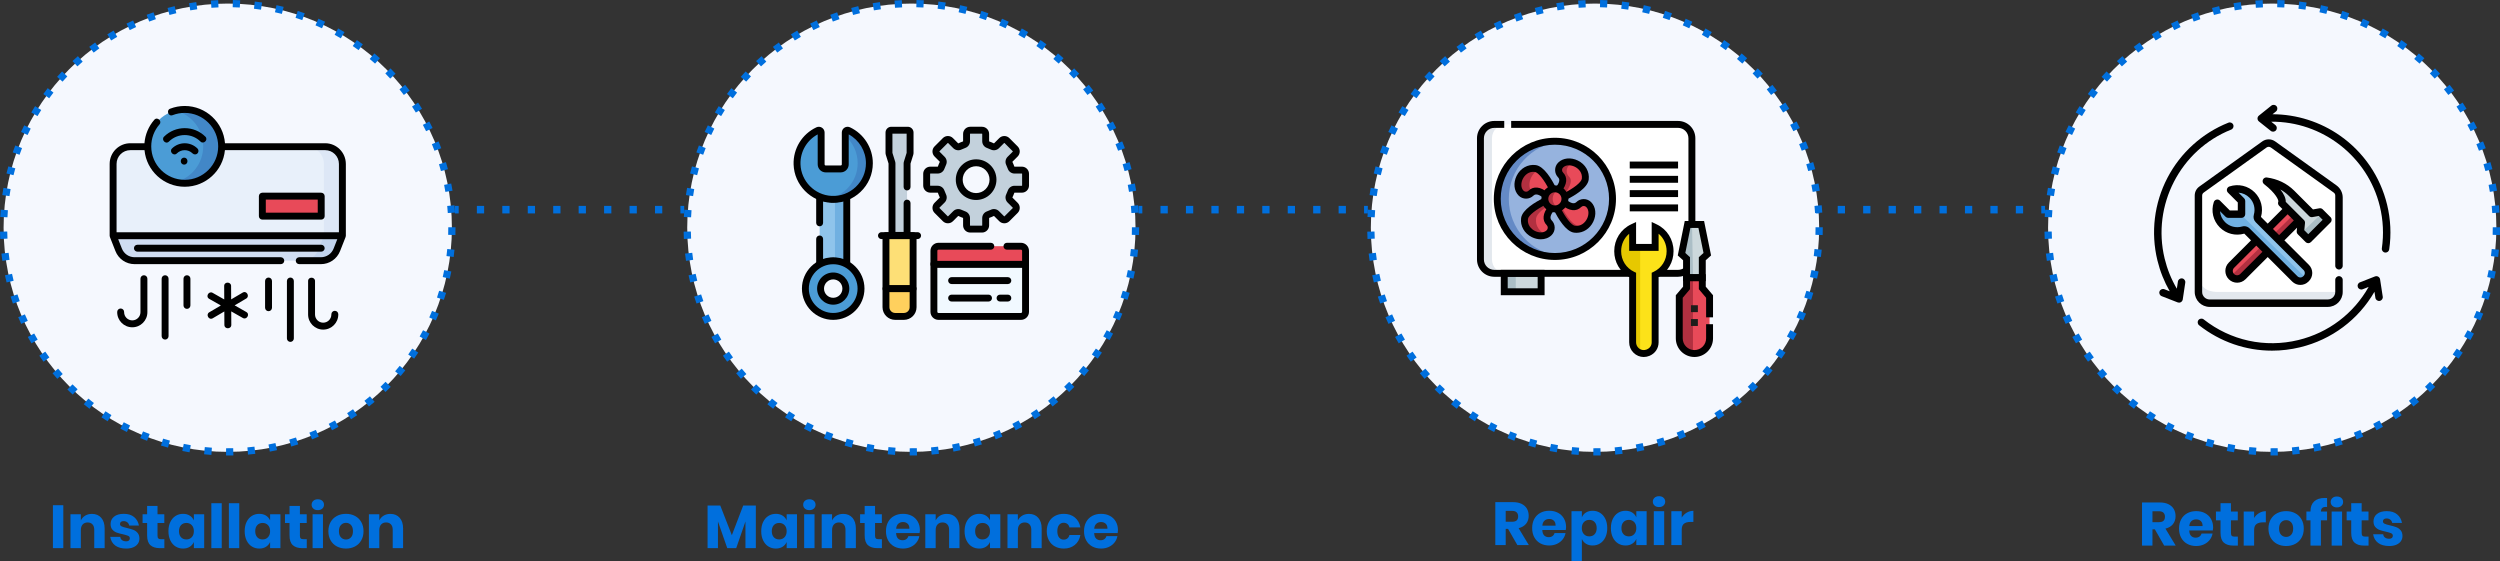 <?xml version="1.0" encoding="UTF-8"?>
<svg id="Layer_1" xmlns="http://www.w3.org/2000/svg" version="1.1" viewBox="0 0 1326.938 297.876">
  <rect x="0" y="0" width="1326.938" height="297.876" fill="#333333" stroke="none"/>
  <!-- Generator: Adobe Illustrator 29.5.0, SVG Export Plug-In . SVG Version: 2.1.0 Build 137)  -->
  <g>
    <circle cx="120.88" cy="120.868" r="118.975" fill="#f5f8fe"/>
    <path d="M120.88,241.766c-.302,0-.604-.001-.906-.003l.029-3.846c1.248.009,2.515-.001,3.772-.032l.093,3.845c-.994.024-1.999.036-2.988.036ZM112.196,241.458c-1.293-.092-2.598-.205-3.879-.338l.395-3.826c1.24.128,2.504.238,3.757.327l-.273,3.836h0ZM131.642,241.293l-.338-3.831c1.243-.11,2.505-.242,3.751-.392l.46,3.818c-1.286.155-2.589.291-3.873.405h0ZM100.601,240.072c-1.274-.215-2.563-.454-3.829-.711l.763-3.77c1.226.248,2.473.48,3.707.688l-.641,3.792h0ZM143.212,239.707l-.705-3.781c1.226-.229,2.468-.482,3.694-.752l.829,3.756c-1.266.279-2.551.54-3.817.777h0ZM89.193,237.57c-1.244-.337-2.503-.7-3.742-1.079l1.125-3.678c1.2.367,2.419.719,3.623,1.045l-1.005,3.712h-.001ZM154.576,237.007l-1.071-3.694c1.208-.35,2.421-.723,3.604-1.108l1.19,3.658c-1.223.398-2.475.783-3.723,1.144ZM78.068,233.966c-1.215-.46-2.436-.945-3.63-1.443l1.479-3.55c1.156.482,2.337.951,3.513,1.396l-1.362,3.597ZM165.624,233.215l-1.424-3.573c1.154-.46,2.32-.947,3.468-1.448l1.539,3.525c-1.186.518-2.391,1.021-3.584,1.496h0ZM67.341,229.294c-1.158-.573-2.325-1.174-3.469-1.787l1.816-3.39c1.107.593,2.237,1.175,3.358,1.73l-1.706,3.447h0ZM176.231,228.379l-1.763-3.418c1.108-.572,2.223-1.17,3.315-1.779l1.873,3.359c-1.128.629-2.281,1.247-3.425,1.837h0ZM57.123,223.606c-1.099-.684-2.202-1.395-3.277-2.112l2.135-3.199c1.041.695,2.109,1.383,3.174,2.045l-2.031,3.266h0ZM186.328,222.536l-2.085-3.232c1.052-.679,2.106-1.383,3.131-2.092l2.188,3.163c-1.059.732-2.147,1.459-3.234,2.16h0ZM47.507,216.962c-1.028-.786-2.057-1.599-3.057-2.417l2.434-2.979c.969.792,1.965,1.579,2.96,2.34l-2.336,3.055h-.001ZM195.819,215.744l-2.387-3.016c.983-.778,1.965-1.58,2.918-2.385l2.481,2.939c-.984.831-1.998,1.659-3.013,2.462h0ZM38.578,209.428c-.945-.879-1.891-1.786-2.81-2.697l2.708-2.731c.89.882,1.805,1.76,2.72,2.612l-2.619,2.817h0ZM204.618,208.071l-2.665-2.774c.903-.867,1.804-1.76,2.678-2.655l2.752,2.687c-.903.924-1.833,1.847-2.765,2.742ZM30.418,201.075c-.857-.966-1.711-1.96-2.536-2.953l2.957-2.459c.799.962,1.626,1.923,2.456,2.858l-2.877,2.553h0ZM212.643,199.585l-2.918-2.505c.814-.948,1.625-1.924,2.412-2.902l2.997,2.411c-.812,1.01-1.65,2.017-2.49,2.996h0ZM23.098,191.98c-.76-1.044-1.514-2.114-2.24-3.18l3.179-2.164c.703,1.033,1.433,2.069,2.169,3.08l-3.109,2.265h0ZM219.819,190.364l-3.145-2.213c.723-1.027,1.437-2.077,2.122-3.122l3.215,2.111c-.708,1.078-1.446,2.163-2.192,3.224h0ZM16.689,182.228c-.657-1.113-1.303-2.249-1.922-3.379l3.374-1.847c.599,1.093,1.224,2.194,1.86,3.271l-3.312,1.955ZM226.077,180.491l-3.344-1.899c.619-1.09,1.229-2.206,1.812-3.315l3.404,1.791c-.602,1.145-1.232,2.297-1.872,3.423h0ZM11.253,171.909c-.544-1.167-1.077-2.36-1.584-3.546l3.536-1.512c.491,1.148,1.007,2.303,1.534,3.432l-3.486,1.626h0ZM231.353,170.053l-3.513-1.566c.509-1.141,1.008-2.311,1.483-3.477l3.561,1.452c-.491,1.204-1.006,2.412-1.532,3.591h0ZM6.845,161.117c-.429-1.216-.845-2.459-1.236-3.693l3.666-1.162c.379,1.195.782,2.398,1.197,3.575,0,0-3.627,1.28-3.627,1.28ZM235.593,159.146l-3.649-1.217c.396-1.187.777-2.397,1.135-3.596l3.686,1.098c-.369,1.238-.763,2.488-1.172,3.714h0ZM3.498,149.927c-.31-1.256-.603-2.533-.872-3.796l3.762-.8c.26,1.223.544,2.459.844,3.675l-3.734.922h0ZM238.745,147.899l-3.75-.856c.279-1.224.542-2.466.78-3.69l3.776.735c-.246,1.264-.517,2.546-.805,3.81h-.001ZM1.254,138.466c-.187-1.28-.355-2.58-.5-3.862l3.822-.432c.14,1.241.303,2.499.484,3.739l-3.806.555h0ZM240.789,136.4l-3.815-.489c.159-1.244.3-2.505.419-3.747l3.829.366c-.123,1.283-.269,2.585-.433,3.87ZM.128,126.843c-.063-1.288-.106-2.597-.128-3.892l3.846-.065c.021,1.254.063,2.522.123,3.77l-3.842.187h.001ZM241.716,124.76l-3.844-.121c.039-1.25.059-2.519.059-3.771v-.252h3.846v.244c0,1.301-.02,2.611-.061,3.901h0ZM3.957,115.345l-3.842-.179c.06-1.293.142-2.6.242-3.886l3.835.301c-.098,1.245-.177,2.511-.235,3.764ZM237.677,113.081c-.082-1.253-.186-2.517-.307-3.758l3.828-.374c.125,1.282.232,2.587.317,3.881l-3.838.252h0ZM5.022,104.088l-3.807-.547c.183-1.276.39-2.569.615-3.845l3.788.669c-.218,1.235-.418,2.488-.596,3.723ZM236.395,101.847c-.202-1.235-.427-2.483-.668-3.711l3.774-.743c.249,1.268.482,2.558.69,3.833l-3.796.62h0ZM7.169,92.987l-3.736-.913c.307-1.255.638-2.523.986-3.768l3.705,1.033c-.336,1.205-.657,2.432-.954,3.648h-.001ZM234.032,90.791c-.32-1.209-.665-2.43-1.025-3.628l3.684-1.106c.371,1.238.728,2.499,1.059,3.749l-3.718.985h0ZM10.384,82.148l-3.63-1.272c.429-1.225.884-2.458,1.352-3.665l3.586,1.389c-.453,1.168-.893,2.362-1.308,3.548ZM230.606,80.016c-.436-1.172-.898-2.353-1.373-3.512l3.559-1.458c.49,1.197.968,2.417,1.418,3.628l-3.604,1.342ZM14.646,71.652l-3.489-1.619c.546-1.175,1.117-2.357,1.7-3.513l3.435,1.732c-.564,1.119-1.118,2.263-1.646,3.401h0ZM226.154,69.634c-.545-1.119-1.119-2.247-1.703-3.354l3.401-1.796c.604,1.144,1.196,2.309,1.759,3.465l-3.457,1.686h0ZM19.905,61.626l-3.315-1.95c.654-1.113,1.338-2.233,2.031-3.329l3.251,2.055c-.671,1.062-1.333,2.146-1.966,3.224h0ZM220.72,59.736c-.651-1.062-1.331-2.131-2.02-3.177l3.212-2.116c.712,1.08,1.414,2.185,2.086,3.281l-3.278,2.011h0ZM26.107,52.158l-3.112-2.26c.761-1.047,1.548-2.096,2.341-3.116l3.038,2.359c-.767.988-1.53,2.003-2.267,3.017ZM214.353,50.402c-.756-1.001-1.536-2-2.318-2.97l2.994-2.415c.808,1.002,1.614,2.034,2.394,3.067l-3.069,2.318h-.001ZM33.188,43.334l-2.88-2.549c.854-.965,1.738-1.932,2.627-2.875l2.798,2.639c-.862.913-1.718,1.85-2.545,2.785ZM207.116,41.718c-.849-.925-1.722-1.845-2.594-2.736l2.748-2.691c.901.92,1.802,1.87,2.679,2.825l-2.833,2.602h0ZM41.081,35.233l-2.623-2.813c.943-.879,1.915-1.757,2.889-2.609l2.532,2.896c-.944.825-1.885,1.675-2.798,2.526ZM199.075,33.765c-.931-.836-1.889-1.669-2.847-2.476l2.477-2.942c.989.833,1.978,1.693,2.939,2.557l-2.57,2.861h.001ZM49.711,27.93l-2.341-3.052c1.022-.784,2.074-1.564,3.125-2.318l2.242,3.125c-1.018.73-2.036,1.485-3.025,2.244h0ZM190.305,26.618c-1.009-.744-2.043-1.482-3.073-2.192l2.183-3.167c1.063.733,2.131,1.495,3.173,2.264l-2.284,3.095h0ZM58.999,21.492l-2.037-3.263c1.096-.684,2.217-1.359,3.331-2.005l1.93,3.327c-1.079.626-2.164,1.279-3.225,1.941h0ZM180.885,20.346c-1.073-.642-2.174-1.277-3.271-1.886l1.867-3.363c1.134.629,2.271,1.285,3.379,1.948l-1.975,3.3h0ZM68.857,15.983l-1.712-3.444c1.154-.573,2.333-1.136,3.506-1.673l1.6,3.498c-1.135.519-2.277,1.064-3.395,1.619h0ZM170.9,15.011c-1.135-.537-2.293-1.063-3.441-1.561l1.532-3.528c1.186.515,2.382,1.058,3.555,1.613l-1.646,3.476ZM79.195,11.456l-1.37-3.594c1.206-.459,2.437-.906,3.661-1.328l1.253,3.636c-1.185.408-2.378.841-3.545,1.286h0ZM160.44,10.669c-1.184-.425-2.388-.835-3.58-1.22l1.181-3.66c1.231.397,2.476.821,3.699,1.26l-1.3,3.62ZM89.943,7.948l-1.014-3.71c1.242-.34,2.512-.665,3.773-.966l.894,3.741c-1.221.292-2.45.606-3.653.935ZM149.614,7.368c-1.214-.306-2.449-.597-3.67-.863l.82-3.758c1.261.275,2.537.575,3.792.891l-.941,3.729h-.001ZM100.981,5.501l-.649-3.791c1.271-.218,2.566-.418,3.848-.595l.527,3.81c-1.242.172-2.495.365-3.726.576ZM138.529,5.138c-1.235-.187-2.492-.356-3.736-.504l.452-3.819c1.285.152,2.584.327,3.86.52l-.575,3.803h0ZM112.204,4.133l-.281-3.836c1.286-.094,2.594-.169,3.887-.222l.159,3.843c-1.253.052-2.52.124-3.765.216h0ZM127.281,3.988c-1.245-.067-2.513-.115-3.769-.143l.085-3.845c1.296.029,2.605.078,3.89.148l-.207,3.841h0Z" fill="#006fdd"/>
  </g>
  <g>
    <g>
      <g>
        <path d="M181.727,125.118H60.033v-38.119c0-5.047,4.091-9.138,9.138-9.138h103.417c5.047,0,9.138,4.091,9.138,9.138v38.119h.001Z" fill="#e8f0fa"/>
        <path d="M172.589,77.86h-9.794c5.047,0,9.138,4.091,9.138,9.138v38.119h9.794v-38.119c0-5.047-4.091-9.138-9.138-9.138h0Z" fill="#dde7f6"/>
        <path d="M170.311,138.366h-98.862c-3.744,0-7.108-2.297-8.483-5.793l-2.933-7.455h121.694l-2.933,7.456c-1.375,3.496-4.739,5.793-8.483,5.793h0Z" fill="#cfdcf1"/>
        <path d="M171.933,125.118l-2.933,7.456c-1.375,3.496-4.739,5.793-8.483,5.793h9.794c3.744,0,7.108-2.297,8.483-5.793l2.933-7.456s-9.794,0-9.794,0Z" fill="#c2d4ee"/>
        <path d="M139.247,104.117h31.239v10.613h-31.239v-10.613Z" fill="#e84a59"/>
      </g>
      <g>
        <circle cx="98.041" cy="77.685" r="19.602" fill="#4b9cd6"/>
        <path d="M98.041,58.083c-1.691,0-3.332.214-4.897.617,8.456,2.175,14.705,9.85,14.705,18.985s-6.249,16.81-14.705,18.985c1.565.403,3.206.617,4.897.617,10.826,0,19.602-8.776,19.602-19.602s-8.776-19.602-19.602-19.602h0Z" fill="#4287c7"/>
      </g>
    </g>
    <g>
      <path d="M183.563,86.999c0-6.051-4.923-10.975-10.975-10.975h-53.173c-.851-11.048-10.112-19.777-21.374-19.777-2.67,0-5.285.491-7.771,1.459-2.142.833-.907,4.293,1.332,3.423,2.06-.802,4.226-1.208,6.439-1.208,9.796,0,17.766,7.97,17.766,17.766s-7.97,17.766-17.766,17.766-17.766-7.97-17.766-17.766c0-4.3,1.561-8.452,4.395-11.69,1.513-1.729-1.181-4.227-2.764-2.419-3.054,3.489-4.878,7.858-5.235,12.448h-7.5c-6.051,0-10.975,4.923-10.975,10.975v38.119c0,.227.044.461.128.672l2.933,7.456c1.663,4.226,5.663,6.957,10.192,6.957h77.586c1.014,0,1.836-.822,1.836-1.836s-.822-1.836-1.836-1.836h-77.586c-3.009,0-5.668-1.817-6.774-4.629l-1.946-4.947h116.302l-1.946,4.947c-1.106,2.812-3.765,4.629-6.774,4.629h-11.501c-1.014,0-1.836.822-1.836,1.836s.822,1.836,1.836,1.836h11.501c4.529,0,8.529-2.731,10.192-6.957l2.933-7.456c.083-.211.128-.446.128-.672v-38.121ZM61.87,86.999c0-4.026,3.276-7.302,7.302-7.302h7.526c1.017,10.881,10.2,19.427,21.343,19.427s20.326-8.545,21.343-19.427h53.205c4.026,0,7.302,3.275,7.302,7.302v36.283H61.87s0-36.283,0-36.283Z"/>
      <path d="M170.486,102.28h-31.24c-1.014,0-1.836.822-1.836,1.836v10.613c0,1.014.822,1.836,1.836,1.836h31.239c1.014,0,1.836-.822,1.836-1.836v-10.613c0-1.014-.822-1.836-1.836-1.836h.001ZM168.65,112.893h-27.567v-6.94h27.567v6.94h0Z"/>
      <path d="M172.323,131.742c0-1.014-.822-1.836-1.836-1.836h-97.554c-1.014,0-1.836.822-1.836,1.836s.822,1.836,1.836,1.836h97.554c1.014,0,1.836-.822,1.836-1.836Z"/>
      <path d="M87.631,146.089c-1.014,0-1.836.822-1.836,1.836v30.483c0,1.014.822,1.836,1.836,1.836s1.836-.822,1.836-1.836v-30.483c0-1.014-.822-1.836-1.836-1.836Z"/>
      <path d="M76.39,146.089c-1.014,0-1.836.822-1.836,1.836v17.782c0,2.392-1.946,4.338-4.338,4.338s-4.338-1.946-4.338-4.338v-.129c0-1.014-.822-1.836-1.836-1.836s-1.836.822-1.836,1.836v.129c0,4.417,3.594,8.011,8.011,8.011s8.011-3.594,8.011-8.011v-17.782c0-1.014-.822-1.836-1.836-1.836h-.002Z"/>
      <path d="M99.23,146.089c-1.014,0-1.836.822-1.836,1.836v14.181c0,1.014.822,1.836,1.836,1.836s1.836-.822,1.836-1.836v-14.181c0-1.014-.822-1.836-1.836-1.836Z"/>
      <path d="M154.129,147.316c-1.014,0-1.836.822-1.836,1.836v30.483c0,1.014.822,1.836,1.836,1.836s1.836-.822,1.836-1.836v-30.483c0-1.014-.822-1.836-1.836-1.836Z"/>
      <path d="M177.719,164.969c-1.014,0-1.836.822-1.836,1.836v.129c0,2.392-1.946,4.338-4.338,4.338s-4.338-1.946-4.338-4.338v-17.782c0-2.298-3.673-2.403-3.673,0v17.782c0,4.417,3.594,8.011,8.011,8.011s8.011-3.594,8.011-8.011v-.129c0-1.014-.822-1.836-1.836-1.836h-.001Z"/>
      <path d="M142.531,147.316c-1.014,0-1.836.822-1.836,1.836v14.181c0,1.014.822,1.836,1.836,1.836s1.836-.822,1.836-1.836v-14.181c0-1.014-.822-1.836-1.836-1.836Z"/>
      <path d="M130.74,165.603l-6.194-3.524,6.16-3.628c1.98-1.166.206-4.384-1.864-3.165l-6.143,3.618-.04-7.139c-.013-2.295-3.686-2.383-3.673.021l.04,7.153-6.189-3.521c-1.998-1.137-3.904,2.004-1.816,3.192l6.194,3.524-6.16,3.628c-1.98,1.166-.207,4.385,1.864,3.165l6.143-3.618.04,7.139c.014,2.4,3.686,2.38,3.673-.021l-.04-7.153,6.189,3.521c1.993,1.134,3.907-2.003,1.816-3.192h0Z"/>
      <path d="M97.731,87.364c2.363,0,2.367-3.673,0-3.673s-2.367,3.673,0,3.673Z"/>
      <path d="M103.511,81.966c1.662,0,2.406-2.031,1.297-3.137-3.731-3.72-9.803-3.72-13.534,0-1.628,1.622.891,4.297,2.593,2.601,2.302-2.295,6.047-2.294,8.348,0,.358.357.827.536,1.297.536h0Z"/>
      <path d="M89.657,75.144c4.623-4.609,12.145-4.609,16.768,0,1.641,1.636,4.249-.95,2.593-2.601-6.052-6.034-15.901-6.034-21.954,0-1.627,1.622.892,4.297,2.593,2.601Z"/>
    </g>
  </g>
  <g>
    <circle cx="483.735" cy="120.868" r="118.975" fill="#f5f8fe"/>
    <path d="M483.735,241.766c-.302,0-.604-.001-.906-.003l.029-3.846c1.248.009,2.515-.001,3.772-.032l.093,3.845c-.994.024-1.999.036-2.988.036h0ZM475.051,241.458c-1.293-.092-2.598-.205-3.879-.338l.395-3.826c1.24.128,2.504.238,3.757.327l-.273,3.836h0ZM494.497,241.293l-.338-3.831c1.243-.11,2.505-.242,3.751-.392l.46,3.818c-1.286.155-2.589.291-3.873.405ZM463.456,240.072c-1.274-.215-2.563-.454-3.829-.711l.763-3.77c1.226.248,2.473.48,3.707.688l-.641,3.792h0ZM506.067,239.707l-.705-3.781c1.226-.229,2.468-.482,3.694-.752l.829,3.756c-1.266.279-2.551.54-3.817.777h-.001ZM452.047,237.57c-1.244-.337-2.503-.7-3.742-1.079l1.125-3.678c1.2.367,2.419.719,3.623,1.045l-1.005,3.712h0ZM517.431,237.007l-1.071-3.694c1.208-.35,2.421-.723,3.604-1.108l1.19,3.658c-1.223.398-2.475.783-3.723,1.144ZM440.923,233.966c-1.215-.46-2.436-.945-3.63-1.443l1.479-3.55c1.156.482,2.337.951,3.513,1.396l-1.362,3.597ZM528.479,233.215l-1.424-3.573c1.154-.46,2.32-.947,3.468-1.448l1.539,3.525c-1.186.518-2.391,1.021-3.584,1.496h0ZM430.196,229.294c-1.158-.573-2.325-1.174-3.469-1.787l1.816-3.39c1.107.593,2.237,1.175,3.358,1.73l-1.706,3.447h0ZM539.086,228.379l-1.763-3.418c1.108-.572,2.223-1.17,3.315-1.779l1.873,3.359c-1.128.629-2.281,1.247-3.425,1.837h0ZM419.978,223.606c-1.099-.684-2.202-1.395-3.277-2.112l2.135-3.199c1.041.695,2.109,1.383,3.174,2.045l-2.031,3.266h-.001ZM549.182,222.536l-2.085-3.232c1.052-.679,2.106-1.383,3.131-2.092l2.188,3.163c-1.059.732-2.147,1.459-3.234,2.16h0ZM410.362,216.962c-1.028-.786-2.057-1.599-3.057-2.417l2.434-2.979c.969.792,1.965,1.579,2.96,2.34l-2.336,3.055h0ZM558.674,215.744l-2.387-3.016c.983-.778,1.965-1.58,2.918-2.385l2.481,2.939c-.984.831-1.998,1.659-3.013,2.462h0ZM401.433,209.428c-.945-.879-1.891-1.786-2.81-2.697l2.708-2.731c.89.882,1.805,1.76,2.72,2.612l-2.619,2.817h0ZM567.473,208.071l-2.665-2.774c.903-.867,1.804-1.76,2.678-2.655l2.752,2.687c-.903.924-1.833,1.847-2.765,2.742ZM393.273,201.075c-.857-.966-1.711-1.96-2.536-2.953l2.957-2.459c.799.962,1.626,1.923,2.456,2.858l-2.877,2.553h0ZM575.498,199.585l-2.918-2.505c.814-.948,1.625-1.924,2.412-2.902l2.997,2.411c-.812,1.01-1.65,2.017-2.49,2.996h0ZM385.953,191.98c-.76-1.044-1.514-2.114-2.24-3.18l3.179-2.164c.703,1.033,1.433,2.069,2.169,3.08l-3.109,2.265h.001ZM582.674,190.364l-3.145-2.213c.723-1.027,1.437-2.077,2.122-3.122l3.215,2.111c-.708,1.078-1.446,2.163-2.192,3.224h0ZM379.544,182.228c-.657-1.113-1.303-2.249-1.922-3.379l3.374-1.847c.599,1.093,1.224,2.194,1.86,3.271l-3.312,1.955h0ZM588.932,180.491l-3.344-1.899c.619-1.09,1.229-2.206,1.812-3.315l3.404,1.791c-.602,1.145-1.232,2.297-1.872,3.423ZM374.108,171.909c-.544-1.167-1.077-2.36-1.584-3.546l3.536-1.512c.491,1.148,1.007,2.303,1.534,3.432l-3.486,1.626h0ZM594.208,170.053l-3.513-1.566c.509-1.141,1.008-2.311,1.483-3.477l3.561,1.452c-.491,1.204-1.006,2.412-1.532,3.591h.001ZM369.7,161.117c-.429-1.216-.845-2.459-1.236-3.693l3.666-1.162c.379,1.195.782,2.398,1.197,3.575l-3.627,1.28h0ZM598.448,159.146l-3.649-1.217c.396-1.187.777-2.397,1.135-3.596l3.686,1.098c-.369,1.238-.763,2.488-1.172,3.714h0ZM366.353,149.927c-.31-1.256-.603-2.533-.872-3.796l3.762-.8c.26,1.223.544,2.459.844,3.675l-3.734.922h0ZM601.6,147.899l-3.75-.856c.279-1.224.542-2.466.78-3.69l3.776.735c-.246,1.264-.517,2.546-.805,3.81h-.001ZM364.109,138.466c-.187-1.28-.355-2.58-.5-3.862l3.822-.432c.14,1.241.303,2.499.484,3.739l-3.806.555h0ZM603.644,136.4l-3.815-.489c.159-1.244.3-2.505.419-3.747l3.829.366c-.123,1.283-.269,2.585-.433,3.87ZM362.982,126.843c-.063-1.288-.106-2.597-.128-3.892l3.846-.065c.021,1.254.063,2.522.123,3.77l-3.842.187h.001ZM604.571,124.76l-3.844-.121c.039-1.25.059-2.519.059-3.771v-.252h3.846v.244c0,1.301-.02,2.611-.061,3.901h0ZM366.812,115.345l-3.842-.179c.06-1.293.142-2.6.242-3.886l3.835.301c-.098,1.245-.177,2.511-.235,3.764ZM600.532,113.081c-.082-1.253-.186-2.517-.307-3.758l3.828-.374c.125,1.282.232,2.587.317,3.881l-3.838.252h0ZM367.877,104.088l-3.807-.547c.183-1.276.39-2.569.615-3.845l3.788.669c-.218,1.235-.418,2.488-.596,3.723h0ZM599.249,101.847c-.202-1.235-.427-2.483-.668-3.711l3.774-.743c.249,1.268.482,2.558.69,3.833l-3.796.62h0ZM370.024,92.987l-3.736-.913c.307-1.255.638-2.523.986-3.768l3.705,1.033c-.336,1.205-.657,2.432-.954,3.648h0ZM596.887,90.791c-.32-1.209-.665-2.43-1.025-3.628l3.684-1.106c.371,1.238.728,2.499,1.059,3.749l-3.718.985ZM373.239,82.148l-3.63-1.272c.429-1.225.884-2.458,1.352-3.665l3.586,1.389c-.453,1.168-.893,2.362-1.308,3.548h0ZM593.461,80.016c-.436-1.172-.898-2.353-1.373-3.512l3.559-1.458c.49,1.197.968,2.417,1.418,3.628l-3.604,1.342h0ZM377.501,71.652l-3.489-1.619c.546-1.175,1.117-2.357,1.7-3.513l3.435,1.732c-.564,1.119-1.118,2.263-1.646,3.401h0ZM589.009,69.634c-.545-1.119-1.119-2.247-1.703-3.354l3.401-1.796c.604,1.144,1.196,2.309,1.759,3.465l-3.457,1.686h0ZM382.76,61.626l-3.315-1.95c.654-1.113,1.338-2.233,2.031-3.329l3.251,2.055c-.671,1.062-1.333,2.146-1.966,3.224h-.001ZM583.575,59.736c-.651-1.062-1.331-2.131-2.02-3.177l3.212-2.116c.712,1.08,1.414,2.185,2.086,3.281l-3.278,2.011h0ZM388.962,52.158l-3.112-2.26c.761-1.047,1.548-2.096,2.341-3.116l3.038,2.359c-.767.988-1.53,2.003-2.267,3.017ZM577.208,50.402c-.756-1.001-1.536-2-2.318-2.97l2.994-2.415c.808,1.002,1.614,2.034,2.394,3.067l-3.069,2.318h-.001ZM396.043,43.334l-2.88-2.549c.854-.965,1.738-1.932,2.627-2.875l2.798,2.639c-.862.913-1.718,1.85-2.545,2.785ZM569.971,41.718c-.849-.925-1.722-1.845-2.594-2.736l2.748-2.691c.901.92,1.802,1.87,2.679,2.825,0,0-2.833,2.602-2.833,2.602ZM403.936,35.233l-2.623-2.813c.943-.879,1.915-1.757,2.889-2.609l2.532,2.896c-.944.825-1.885,1.675-2.798,2.526h0ZM561.93,33.765c-.931-.836-1.889-1.669-2.847-2.476l2.477-2.942c.989.833,1.978,1.693,2.939,2.557l-2.57,2.861h0ZM412.566,27.93l-2.341-3.052c1.022-.784,2.074-1.564,3.125-2.318l2.242,3.125c-1.018.73-2.036,1.485-3.025,2.244h-.001ZM553.16,26.618c-1.009-.744-2.043-1.482-3.073-2.192l2.183-3.167c1.063.733,2.131,1.495,3.173,2.264l-2.284,3.095h.001ZM421.854,21.492l-2.037-3.263c1.096-.684,2.217-1.359,3.331-2.005l1.93,3.327c-1.079.626-2.164,1.279-3.225,1.941h.001ZM543.74,20.346c-1.073-.642-2.174-1.277-3.271-1.886l1.867-3.363c1.134.629,2.271,1.285,3.379,1.948l-1.975,3.3h0ZM431.712,15.983l-1.712-3.444c1.154-.573,2.333-1.136,3.506-1.673l1.6,3.498c-1.135.519-2.277,1.064-3.395,1.619h0ZM533.755,15.011c-1.135-.537-2.293-1.063-3.441-1.561l1.532-3.528c1.186.515,2.382,1.058,3.555,1.613l-1.646,3.476ZM442.05,11.456l-1.37-3.594c1.206-.459,2.437-.906,3.661-1.328l1.253,3.636c-1.185.408-2.378.841-3.545,1.286h.001ZM523.294,10.669c-1.184-.425-2.388-.835-3.58-1.22l1.181-3.66c1.231.397,2.476.821,3.699,1.26l-1.3,3.62ZM452.798,7.948l-1.014-3.71c1.242-.34,2.512-.665,3.773-.966l.894,3.741c-1.221.292-2.45.606-3.653.935ZM512.469,7.368c-1.214-.306-2.449-.597-3.67-.863l.82-3.758c1.261.275,2.537.575,3.792.891l-.941,3.729h-.001ZM463.836,5.501l-.649-3.791c1.271-.218,2.566-.418,3.848-.595l.527,3.81c-1.242.172-2.495.365-3.726.576ZM501.384,5.138c-1.235-.187-2.492-.356-3.736-.504l.452-3.819c1.285.152,2.584.327,3.86.52l-.575,3.803h0ZM475.059,4.133l-.281-3.836c1.286-.094,2.594-.169,3.887-.222l.159,3.843c-1.253.052-2.52.124-3.765.216h0ZM490.136,3.988c-1.245-.067-2.513-.115-3.769-.143l.085-3.845c1.296.029,2.605.078,3.89.148l-.207,3.841h.001Z" fill="#006fdd"/>
  </g>
  <g>
    <circle cx="846.59" cy="120.868" r="118.975" fill="#f5f8fe"/>
    <path d="M846.59,241.766c-.302,0-.604-.001-.906-.003l.029-3.846c1.248.009,2.515-.001,3.772-.032l.093,3.845c-.994.024-1.999.036-2.988.036ZM837.906,241.458c-1.293-.092-2.598-.205-3.879-.338l.395-3.826c1.24.128,2.504.238,3.757.327l-.273,3.836h0ZM857.352,241.293l-.338-3.831c1.243-.11,2.505-.242,3.751-.392l.46,3.818c-1.286.155-2.589.291-3.873.405ZM826.311,240.072c-1.274-.215-2.563-.454-3.829-.711l.763-3.77c1.226.248,2.473.48,3.707.688l-.641,3.792h0ZM868.922,239.707l-.705-3.781c1.226-.229,2.468-.482,3.694-.752l.829,3.756c-1.266.279-2.551.54-3.817.777h0ZM814.902,237.57c-1.244-.337-2.503-.7-3.742-1.079l1.125-3.678c1.2.367,2.419.719,3.623,1.045l-1.005,3.712h0ZM880.286,237.007l-1.071-3.694c1.208-.35,2.421-.723,3.604-1.108l1.19,3.658c-1.223.398-2.475.783-3.723,1.144ZM803.778,233.966c-1.215-.46-2.436-.945-3.63-1.443l1.479-3.55c1.156.482,2.337.951,3.513,1.396l-1.362,3.597ZM891.334,233.215l-1.424-3.573c1.154-.46,2.32-.947,3.468-1.448l1.539,3.525c-1.186.518-2.391,1.021-3.584,1.496h0ZM793.05,229.294c-1.158-.573-2.325-1.174-3.469-1.787l1.816-3.39c1.107.593,2.237,1.175,3.358,1.73l-1.706,3.447h.001ZM901.941,228.379l-1.763-3.418c1.108-.572,2.223-1.17,3.315-1.779l1.873,3.359c-1.128.629-2.281,1.247-3.425,1.837h0ZM782.833,223.606c-1.099-.684-2.202-1.395-3.277-2.112l2.135-3.199c1.041.695,2.109,1.383,3.174,2.045l-2.031,3.266h-.001ZM912.037,222.536l-2.085-3.232c1.052-.679,2.106-1.383,3.131-2.092l2.188,3.163c-1.059.732-2.147,1.459-3.234,2.16h0ZM773.217,216.962c-1.028-.786-2.057-1.599-3.057-2.417l2.434-2.979c.969.792,1.965,1.579,2.96,2.34l-2.336,3.055h-.001ZM921.529,215.744l-2.387-3.016c.983-.778,1.965-1.58,2.918-2.385l2.481,2.939c-.984.831-1.998,1.659-3.013,2.462h0ZM764.288,209.428c-.945-.879-1.891-1.786-2.81-2.697l2.708-2.731c.89.882,1.805,1.76,2.72,2.612l-2.619,2.817h.001ZM930.328,208.071l-2.665-2.774c.903-.867,1.804-1.76,2.678-2.655l2.752,2.687c-.903.924-1.833,1.847-2.765,2.742ZM756.128,201.075c-.857-.966-1.711-1.96-2.536-2.953l2.957-2.459c.799.962,1.626,1.923,2.456,2.858l-2.877,2.553h0ZM938.353,199.585l-2.918-2.505c.814-.948,1.625-1.924,2.412-2.902l2.997,2.411c-.812,1.01-1.65,2.017-2.49,2.996h0ZM748.808,191.98c-.76-1.044-1.514-2.114-2.24-3.18l3.179-2.164c.703,1.033,1.433,2.069,2.169,3.08l-3.109,2.265h0ZM945.529,190.364l-3.145-2.213c.723-1.027,1.437-2.077,2.122-3.122l3.215,2.111c-.708,1.078-1.446,2.163-2.192,3.224h0ZM742.399,182.228c-.657-1.113-1.303-2.249-1.922-3.379l3.374-1.847c.599,1.093,1.224,2.194,1.86,3.271l-3.312,1.955ZM951.787,180.491l-3.344-1.899c.619-1.09,1.229-2.206,1.812-3.315l3.404,1.791c-.602,1.145-1.232,2.297-1.872,3.423ZM736.963,171.909c-.544-1.167-1.077-2.36-1.584-3.546l3.536-1.512c.491,1.148,1.007,2.303,1.534,3.432l-3.486,1.626h0ZM957.063,170.053l-3.513-1.566c.509-1.141,1.008-2.311,1.483-3.477l3.561,1.452c-.491,1.204-1.006,2.412-1.532,3.591h.001ZM732.555,161.117c-.429-1.216-.845-2.459-1.236-3.693l3.666-1.162c.379,1.195.782,2.398,1.197,3.575l-3.627,1.28ZM961.303,159.146l-3.649-1.217c.396-1.187.777-2.397,1.135-3.596l3.686,1.098c-.369,1.238-.763,2.488-1.172,3.714h0ZM729.208,149.927c-.31-1.256-.603-2.533-.872-3.796l3.762-.8c.26,1.223.544,2.459.844,3.675l-3.734.922h0ZM964.455,147.899l-3.75-.856c.279-1.224.542-2.466.78-3.69l3.776.735c-.246,1.264-.517,2.546-.805,3.81h-.001ZM726.964,138.466c-.187-1.28-.355-2.58-.5-3.862l3.822-.432c.14,1.241.303,2.499.484,3.739l-3.806.555h0ZM966.499,136.4l-3.815-.489c.159-1.244.3-2.505.419-3.747l3.829.366c-.123,1.283-.269,2.585-.433,3.87ZM725.837,126.843c-.063-1.288-.106-2.597-.128-3.892l3.846-.065c.021,1.254.063,2.522.123,3.77l-3.842.187h0ZM967.426,124.76l-3.844-.121c.039-1.25.059-2.519.059-3.771v-.252h3.846v.244c0,1.301-.02,2.611-.061,3.901h0ZM729.667,115.345l-3.842-.179c.06-1.293.142-2.6.242-3.886l3.835.301c-.098,1.245-.177,2.511-.235,3.764h0ZM963.387,113.081c-.082-1.253-.186-2.517-.307-3.758l3.828-.374c.125,1.282.232,2.587.317,3.881l-3.838.252h0ZM730.732,104.088l-3.807-.547c.183-1.276.39-2.569.615-3.845l3.788.669c-.218,1.235-.418,2.488-.596,3.723ZM962.104,101.847c-.202-1.235-.427-2.483-.668-3.711l3.774-.743c.249,1.268.482,2.558.69,3.833l-3.796.62h0ZM732.879,92.987l-3.736-.913c.307-1.255.638-2.523.986-3.768l3.705,1.033c-.336,1.205-.657,2.432-.954,3.648h-.001ZM959.742,90.791c-.32-1.209-.665-2.43-1.025-3.628l3.684-1.106c.371,1.238.728,2.499,1.059,3.749l-3.718.985ZM736.094,82.148l-3.63-1.272c.429-1.225.884-2.458,1.352-3.665l3.586,1.389c-.453,1.168-.893,2.362-1.308,3.548ZM956.316,80.016c-.436-1.172-.898-2.353-1.373-3.512l3.559-1.458c.49,1.197.968,2.417,1.418,3.628l-3.604,1.342h0ZM740.356,71.652l-3.489-1.619c.546-1.175,1.117-2.357,1.7-3.513l3.435,1.732c-.564,1.119-1.118,2.263-1.646,3.401h0ZM951.864,69.634c-.545-1.119-1.119-2.247-1.703-3.354l3.401-1.796c.604,1.144,1.196,2.309,1.759,3.465l-3.457,1.686h0ZM745.615,61.626l-3.315-1.95c.654-1.113,1.338-2.233,2.031-3.329l3.251,2.055c-.671,1.062-1.333,2.146-1.966,3.224h0ZM946.43,59.736c-.651-1.062-1.331-2.131-2.02-3.177l3.212-2.116c.712,1.08,1.414,2.185,2.086,3.281l-3.278,2.011h0ZM751.817,52.158l-3.112-2.26c.761-1.047,1.548-2.096,2.341-3.116l3.038,2.359c-.767.988-1.53,2.003-2.267,3.017ZM940.063,50.402c-.756-1.001-1.536-2-2.318-2.97l2.994-2.415c.808,1.002,1.614,2.034,2.394,3.067l-3.069,2.318h-.001ZM758.898,43.334l-2.88-2.549c.854-.965,1.738-1.932,2.627-2.875l2.798,2.639c-.862.913-1.718,1.85-2.545,2.785ZM932.826,41.718c-.849-.925-1.722-1.845-2.594-2.736l2.748-2.691c.901.92,1.802,1.87,2.679,2.825,0,0-2.833,2.602-2.833,2.602ZM766.791,35.233l-2.623-2.813c.943-.879,1.915-1.757,2.889-2.609l2.532,2.896c-.944.825-1.885,1.675-2.798,2.526ZM924.785,33.765c-.931-.836-1.889-1.669-2.847-2.476l2.477-2.942c.989.833,1.978,1.693,2.939,2.557l-2.57,2.861h0ZM775.421,27.93l-2.341-3.052c1.022-.784,2.074-1.564,3.125-2.318l2.242,3.125c-1.018.73-2.036,1.485-3.025,2.244h0ZM916.015,26.618c-1.009-.744-2.043-1.482-3.073-2.192l2.183-3.167c1.063.733,2.131,1.495,3.173,2.264l-2.284,3.095h.001ZM784.709,21.492l-2.037-3.263c1.096-.684,2.217-1.359,3.331-2.005l1.93,3.327c-1.079.626-2.164,1.279-3.225,1.941h0ZM906.595,20.346c-1.073-.642-2.174-1.277-3.271-1.886l1.867-3.363c1.134.629,2.271,1.285,3.379,1.948l-1.975,3.3h0ZM794.567,15.983l-1.712-3.444c1.154-.573,2.333-1.136,3.506-1.673l1.6,3.498c-1.135.519-2.277,1.064-3.395,1.619h.001ZM896.61,15.011c-1.135-.537-2.293-1.063-3.441-1.561l1.532-3.528c1.186.515,2.382,1.058,3.555,1.613l-1.646,3.476ZM804.905,11.456l-1.37-3.594c1.206-.459,2.437-.906,3.661-1.328l1.253,3.636c-1.185.408-2.378.841-3.545,1.286h0ZM886.149,10.669c-1.184-.425-2.388-.835-3.58-1.22l1.181-3.66c1.231.397,2.476.821,3.699,1.26l-1.3,3.62ZM815.653,7.948l-1.014-3.71c1.242-.34,2.512-.665,3.773-.966l.894,3.741c-1.221.292-2.45.606-3.653.935ZM875.323,7.368c-1.214-.306-2.449-.597-3.67-.863l.82-3.758c1.261.275,2.537.575,3.792.891l-.941,3.729h-.001ZM826.691,5.501l-.649-3.791c1.271-.218,2.566-.418,3.848-.595l.527,3.81c-1.242.172-2.495.365-3.726.576ZM864.239,5.138c-1.235-.187-2.492-.356-3.736-.504l.452-3.819c1.285.152,2.584.327,3.86.52l-.575,3.803h0ZM837.914,4.133l-.281-3.836c1.286-.094,2.594-.169,3.887-.222l.159,3.843c-1.253.052-2.52.124-3.765.216h0ZM852.991,3.988c-1.245-.067-2.513-.115-3.769-.143l.085-3.845c1.296.029,2.605.078,3.89.148l-.207,3.841h0Z" fill="#006fdd"/>
  </g>
  <g>
    <rect x="241.459" y="109.28" width="2" height="4" fill="#006fdd"/>
    <path d="M351.509,113.28h-3.859v-4h3.859v4ZM338.003,113.28h-3.859v-4h3.859v4ZM324.496,113.28h-3.859v-4h3.859v4ZM310.99,113.28h-3.859v-4h3.859v4ZM297.484,113.28h-3.859v-4h3.859v4ZM283.978,113.28h-3.859v-4h3.859v4ZM270.471,113.28h-3.859v-4h3.859v4ZM256.965,113.28h-3.859v-4h3.859v4Z" fill="#006fdd"/>
    <rect x="361.156" y="109.28" width="2" height="4" fill="#006fdd"/>
  </g>
  <g>
    <rect x="604.314" y="109.28" width="2" height="4" fill="#006fdd"/>
    <path d="M714.364,113.28h-3.858v-4h3.858v4ZM700.858,113.28h-3.859v-4h3.859v4ZM687.351,113.28h-3.858v-4h3.858v4ZM673.845,113.28h-3.858v-4h3.858v4ZM660.339,113.28h-3.859v-4h3.859v4ZM646.832,113.28h-3.858v-4h3.858v4ZM633.326,113.28h-3.859v-4h3.859v4ZM619.821,113.28h-3.859v-4h3.859v4Z" fill="#006fdd"/>
    <rect x="724.011" y="109.28" width="2" height="4" fill="#006fdd"/>
  </g>
  <g>
    <circle cx="1206.041" cy="120.868" r="118.975" fill="#f5f8fe"/>
    <path d="M1206.041,241.766c-.302,0-.604-.001-.906-.003l.029-3.846c1.248.009,2.515-.001,3.772-.032l.093,3.845c-.994.024-1.999.036-2.988.036ZM1197.357,241.458c-1.293-.092-2.598-.205-3.879-.338l.395-3.826c1.24.128,2.504.238,3.757.327l-.273,3.836h0ZM1216.803,241.293l-.338-3.831c1.243-.11,2.505-.242,3.751-.392l.46,3.818c-1.286.155-2.589.291-3.873.405ZM1185.762,240.072c-1.274-.215-2.563-.454-3.829-.711l.763-3.77c1.226.248,2.473.48,3.707.688l-.641,3.792h0ZM1228.373,239.707l-.705-3.781c1.226-.229,2.468-.482,3.694-.752l.829,3.756c-1.266.279-2.551.54-3.817.777h0ZM1174.353,237.57c-1.244-.337-2.503-.7-3.742-1.079l1.125-3.678c1.2.367,2.419.719,3.623,1.045l-1.005,3.712h0ZM1239.737,237.007l-1.071-3.694c1.208-.35,2.421-.723,3.604-1.108l1.19,3.658c-1.223.398-2.475.783-3.723,1.144ZM1163.229,233.966c-1.215-.46-2.436-.945-3.63-1.443l1.479-3.55c1.156.482,2.337.951,3.513,1.396l-1.362,3.597ZM1250.785,233.215l-1.424-3.573c1.154-.46,2.32-.947,3.468-1.448l1.539,3.525c-1.186.518-2.391,1.021-3.584,1.496h0ZM1152.501,229.294c-1.158-.573-2.325-1.174-3.469-1.787l1.816-3.39c1.107.593,2.237,1.175,3.358,1.73l-1.706,3.447h.001ZM1261.392,228.379l-1.763-3.418c1.108-.572,2.223-1.17,3.315-1.779l1.873,3.359c-1.128.629-2.281,1.247-3.425,1.837h0ZM1142.284,223.606c-1.099-.684-2.202-1.395-3.277-2.112l2.135-3.199c1.041.695,2.109,1.383,3.174,2.045l-2.031,3.266h-.001ZM1271.488,222.536l-2.085-3.232c1.052-.679,2.106-1.383,3.131-2.092l2.188,3.163c-1.059.732-2.147,1.459-3.234,2.16h0ZM1132.668,216.962c-1.028-.786-2.057-1.599-3.057-2.417l2.434-2.979c.969.792,1.965,1.579,2.96,2.34l-2.336,3.055h-.001ZM1280.98,215.744l-2.387-3.016c.983-.778,1.965-1.58,2.918-2.385l2.481,2.939c-.984.831-1.998,1.659-3.013,2.462h0ZM1123.739,209.428c-.945-.879-1.891-1.786-2.81-2.697l2.708-2.731c.89.882,1.805,1.76,2.72,2.612l-2.619,2.817h.001ZM1289.779,208.071l-2.665-2.774c.903-.867,1.804-1.76,2.678-2.655l2.752,2.687c-.903.924-1.833,1.847-2.765,2.742ZM1115.579,201.075c-.857-.966-1.711-1.96-2.536-2.953l2.957-2.459c.799.962,1.626,1.923,2.456,2.858l-2.877,2.553h0ZM1297.804,199.585l-2.918-2.505c.814-.948,1.625-1.924,2.412-2.902l2.997,2.411c-.812,1.01-1.65,2.017-2.49,2.996h0ZM1108.259,191.98c-.76-1.044-1.514-2.114-2.24-3.18l3.179-2.164c.703,1.033,1.433,2.069,2.169,3.08l-3.109,2.265h0ZM1304.98,190.364l-3.145-2.213c.723-1.027,1.437-2.077,2.122-3.122l3.215,2.111c-.708,1.078-1.446,2.163-2.192,3.224h0ZM1101.85,182.228c-.657-1.113-1.303-2.249-1.922-3.379l3.374-1.847c.599,1.093,1.224,2.194,1.86,3.271l-3.312,1.955ZM1311.238,180.491l-3.344-1.899c.619-1.09,1.229-2.206,1.812-3.315l3.404,1.791c-.602,1.145-1.232,2.297-1.872,3.423ZM1096.414,171.909c-.544-1.167-1.077-2.36-1.584-3.546l3.536-1.512c.491,1.148,1.007,2.303,1.534,3.432l-3.486,1.626h0ZM1316.514,170.053l-3.513-1.566c.509-1.141,1.008-2.311,1.483-3.477l3.561,1.452c-.491,1.204-1.006,2.412-1.532,3.591h.001ZM1092.006,161.117c-.429-1.216-.845-2.459-1.236-3.693l3.666-1.162c.379,1.195.782,2.398,1.197,3.575l-3.627,1.28ZM1320.754,159.146l-3.649-1.217c.396-1.187.777-2.397,1.135-3.596l3.686,1.098c-.369,1.238-.763,2.488-1.172,3.714h0ZM1088.659,149.927c-.31-1.256-.603-2.533-.872-3.796l3.762-.8c.26,1.223.544,2.459.844,3.675l-3.734.922h0ZM1323.906,147.899l-3.75-.856c.279-1.224.542-2.466.78-3.69l3.776.735c-.246,1.264-.517,2.546-.805,3.81h-.001ZM1086.415,138.466c-.187-1.28-.355-2.58-.5-3.862l3.822-.432c.14,1.241.303,2.499.484,3.739l-3.806.555h0ZM1325.95,136.4l-3.815-.489c.159-1.244.3-2.505.419-3.747l3.829.366c-.123,1.283-.269,2.585-.433,3.87ZM1085.288,126.843c-.063-1.288-.106-2.597-.128-3.892l3.846-.065c.021,1.254.063,2.522.123,3.77l-3.842.187h0ZM1326.877,124.76l-3.844-.121c.039-1.25.059-2.519.059-3.771v-.252h3.846v.244c0,1.301-.02,2.611-.061,3.901h0ZM1089.118,115.345l-3.842-.179c.06-1.293.142-2.6.242-3.886l3.835.301c-.098,1.245-.177,2.511-.235,3.764h0ZM1322.838,113.081c-.082-1.253-.186-2.517-.307-3.758l3.828-.374c.125,1.282.232,2.587.317,3.881l-3.838.252h0ZM1090.183,104.088l-3.807-.547c.183-1.276.39-2.569.615-3.845l3.788.669c-.218,1.235-.418,2.488-.596,3.723ZM1321.555,101.847c-.202-1.235-.427-2.483-.668-3.711l3.774-.743c.249,1.268.482,2.558.69,3.833l-3.796.62h0ZM1092.33,92.987l-3.736-.913c.307-1.255.638-2.523.986-3.768l3.705,1.033c-.336,1.205-.657,2.432-.954,3.648h-.001ZM1319.193,90.791c-.32-1.209-.665-2.43-1.025-3.628l3.684-1.106c.371,1.238.728,2.499,1.059,3.749l-3.718.985ZM1095.545,82.148l-3.63-1.272c.429-1.225.884-2.458,1.352-3.665l3.586,1.389c-.453,1.168-.893,2.362-1.308,3.548ZM1315.767,80.016c-.436-1.172-.898-2.353-1.373-3.512l3.559-1.458c.49,1.197.968,2.417,1.418,3.628l-3.604,1.342h0ZM1099.807,71.652l-3.489-1.619c.546-1.175,1.117-2.357,1.7-3.513l3.435,1.732c-.564,1.119-1.118,2.263-1.646,3.401h0ZM1311.315,69.634c-.545-1.119-1.119-2.247-1.703-3.354l3.401-1.796c.604,1.144,1.196,2.309,1.759,3.465l-3.457,1.686h0ZM1105.066,61.626l-3.315-1.95c.654-1.113,1.338-2.233,2.031-3.329l3.251,2.055c-.671,1.062-1.333,2.146-1.966,3.224h0ZM1305.881,59.736c-.651-1.062-1.331-2.131-2.02-3.177l3.212-2.116c.712,1.08,1.414,2.185,2.086,3.281l-3.278,2.011h0ZM1111.268,52.158l-3.112-2.26c.761-1.047,1.548-2.096,2.341-3.116l3.038,2.359c-.767.988-1.53,2.003-2.267,3.017ZM1299.514,50.402c-.756-1.001-1.536-2-2.318-2.97l2.994-2.415c.808,1.002,1.614,2.034,2.394,3.067l-3.069,2.318h-.001ZM1118.349,43.334l-2.88-2.549c.854-.965,1.738-1.932,2.627-2.875l2.798,2.639c-.862.913-1.718,1.85-2.545,2.785ZM1292.277,41.718c-.849-.925-1.722-1.845-2.594-2.736l2.748-2.691c.901.92,1.802,1.87,2.679,2.825,0,0-2.833,2.602-2.833,2.602ZM1126.242,35.233l-2.623-2.813c.943-.879,1.915-1.757,2.889-2.609l2.532,2.896c-.944.825-1.885,1.675-2.798,2.526ZM1284.236,33.765c-.931-.836-1.889-1.669-2.847-2.476l2.477-2.942c.989.833,1.978,1.693,2.939,2.557l-2.57,2.861h0ZM1134.872,27.93l-2.341-3.052c1.022-.784,2.074-1.564,3.125-2.318l2.242,3.125c-1.018.73-2.036,1.485-3.025,2.244h0ZM1275.466,26.618c-1.009-.744-2.043-1.482-3.073-2.192l2.183-3.167c1.063.733,2.131,1.495,3.173,2.264l-2.284,3.095h.001ZM1144.16,21.492l-2.037-3.263c1.096-.684,2.217-1.359,3.331-2.005l1.93,3.327c-1.079.626-2.164,1.279-3.225,1.941h0ZM1266.046,20.346c-1.073-.642-2.174-1.277-3.271-1.886l1.867-3.363c1.134.629,2.271,1.285,3.379,1.948l-1.975,3.3h0ZM1154.018,15.983l-1.712-3.444c1.154-.573,2.333-1.136,3.506-1.673l1.6,3.498c-1.135.519-2.277,1.064-3.395,1.619h.001ZM1256.061,15.011c-1.135-.537-2.293-1.063-3.441-1.561l1.532-3.528c1.186.515,2.382,1.058,3.555,1.613l-1.646,3.476ZM1164.356,11.456l-1.37-3.594c1.206-.459,2.437-.906,3.661-1.328l1.253,3.636c-1.185.408-2.378.841-3.545,1.286h0ZM1245.6,10.669c-1.184-.425-2.388-.835-3.58-1.22l1.181-3.66c1.231.397,2.476.821,3.699,1.26l-1.3,3.62ZM1175.104,7.948l-1.014-3.71c1.242-.34,2.512-.665,3.773-.966l.894,3.741c-1.221.292-2.45.606-3.653.935ZM1234.774,7.368c-1.214-.306-2.449-.597-3.67-.863l.82-3.758c1.261.275,2.537.575,3.792.891l-.941,3.729h-.001ZM1186.142,5.501l-.649-3.791c1.271-.218,2.566-.418,3.848-.595l.527,3.81c-1.242.172-2.495.365-3.726.576ZM1223.69,5.138c-1.235-.187-2.492-.356-3.736-.504l.452-3.819c1.285.152,2.584.327,3.86.52l-.575,3.803h0ZM1197.365,4.133l-.281-3.836c1.286-.094,2.594-.169,3.887-.222l.159,3.843c-1.253.052-2.52.124-3.765.216h0ZM1212.442,3.988c-1.245-.067-2.513-.115-3.769-.143l.085-3.845c1.296.029,2.605.078,3.89.148l-.207,3.841h0Z" fill="#006fdd"/>
  </g>
  <g>
    <rect x="963.765" y="109.28" width="2" height="4" fill="#006fdd"/>
    <path d="M1073.815,113.28h-3.858v-4h3.858v4ZM1060.309,113.28h-3.859v-4h3.859v4ZM1046.802,113.28h-3.858v-4h3.858v4ZM1033.296,113.28h-3.858v-4h3.858v4ZM1019.79,113.28h-3.859v-4h3.859v4ZM1006.283,113.28h-3.858v-4h3.858v4ZM992.777,113.28h-3.859v-4h3.859v4ZM979.272,113.28h-3.859v-4h3.859v4Z" fill="#006fdd"/>
    <rect x="1083.462" y="109.28" width="2" height="4" fill="#006fdd"/>
  </g>
  <g>
    <g>
      <path d="M495.69,140.05v25.455c0,1.348,1.093,2.441,2.441,2.441h43.765c1.348,0,2.441-1.093,2.441-2.441v-25.455h-48.647Z" fill="#f1f9ff"/>
      <path d="M541.896,169.777h-43.765c-2.355,0-4.271-1.916-4.271-4.271v-25.455c0-1.011.82-1.83,1.83-1.83h48.646c1.011,0,1.83.819,1.83,1.83v25.455c0,2.355-1.916,4.271-4.271,4.271h0ZM497.521,141.881v23.625c0,.337.274.61.61.61h43.765c.336,0,.61-.274.61-.61v-23.625h-44.985Z"/>
      <path d="M524.69,160.047h-19.607c-1.011,0-1.83-.819-1.83-1.83s.82-1.83,1.83-1.83h19.607c1.011,0,1.83.819,1.83,1.83s-.82,1.83-1.83,1.83Z"/>
      <path d="M534.943,160.047h-4.152c-1.011,0-1.83-.819-1.83-1.83s.82-1.83,1.83-1.83h4.152c1.011,0,1.83.819,1.83,1.83s-.82,1.83-1.83,1.83Z"/>
      <path d="M534.943,150.766h-29.86c-1.011,0-1.83-.819-1.83-1.83s.82-1.83,1.83-1.83h29.86c1.011,0,1.83.819,1.83,1.83s-.82,1.83-1.83,1.83Z"/>
      <path d="M544.336,140.295h-48.646v-7.161c0-1.348,1.093-2.441,2.441-2.441h43.765c1.348,0,2.441,1.093,2.441,2.441v7.161h0Z" fill="#e84a59"/>
      <path d="M544.336,142.125h-48.646c-1.011,0-1.83-.819-1.83-1.83v-7.16c0-2.355,1.916-4.271,4.271-4.271h27.779c1.011,0,1.83.819,1.83,1.83s-.82,1.83-1.83,1.83h-27.779c-.336,0-.61.274-.61.61v5.33h44.985v-5.33c0-.337-.274-.61-.61-.61h-7.444c-1.011,0-1.83-.819-1.83-1.83s.82-1.83,1.83-1.83h7.444c2.355,0,4.271,1.916,4.271,4.271v7.16c0,1.011-.82,1.83-1.83,1.83h-.001Z"/>
      <path d="M471.847,70.338v10.772c0,.197.03.394.089.582l1.422,4.552c.059.188.089.385.089.582v38.107h8.001v-38.107c0-.197.03-.394.089-.582l1.422-4.552c.059-.188.089-.385.089-.582v-10.772c0-.674-.546-1.22-1.22-1.22h-8.761c-.674,0-1.22.546-1.22,1.22h0Z" fill="#c3d1dc"/>
      <path d="M481.449,126.763h-8.001c-1.011,0-1.83-.819-1.83-1.83v-38.107c0-.012-.002-.025-.006-.036l-1.422-4.552c-.114-.367-.172-.746-.172-1.128v-10.772c0-1.682,1.369-3.051,3.051-3.051h8.761c1.682,0,3.051,1.369,3.051,3.051v10.772c0,.383-.058.762-.172,1.127l-1.423,4.553c-.004.012-.006.024-.006.036v12.426c0,1.011-.82,1.83-1.83,1.83s-1.83-.819-1.83-1.83v-12.426c0-.383.058-.762.172-1.128l1.422-4.552c.004-.011.005-.024.005-.036v-10.162h-7.541v10.162c0,.012.002.025.006.037l1.422,4.551c.114.366.172.746.172,1.128v36.276h4.34v-15.309c0-1.011.82-1.83,1.83-1.83s1.83.819,1.83,1.83v17.139c0,1.011-.82,1.83-1.83,1.83h.001Z"/>
      <g>
        <path d="M542.384,90.289h-3.899c-.831,0-1.571-.525-1.842-1.311-.262-.76-.57-1.5-.919-2.215-.366-.748-.215-1.645.373-2.234l2.759-2.759c.762-.762.762-1.999,0-2.761l-4.412-4.412c-.762-.762-1.999-.762-2.761,0l-2.759,2.759c-.589.589-1.486.739-2.234.373-.715-.35-1.454-.657-2.215-.919-.785-.271-1.311-1.011-1.311-1.842v-3.899c0-1.078-.874-1.952-1.952-1.952h-6.239c-1.078,0-1.952.874-1.952,1.952v1.305c7.634,4.224,12.99,12.15,13.568,21.282.672,10.626-4.987,20-13.568,24.714v1.281c0,1.078.874,1.952,1.952,1.952h6.239c1.078,0,1.952-.874,1.952-1.952v-3.899c0-.831.525-1.571,1.311-1.842.76-.262,1.5-.57,2.215-.919.748-.366,1.645-.215,2.234.373l2.759,2.759c.762.762,1.999.762,2.761,0l4.412-4.412c.762-.762.762-1.999,0-2.761l-2.759-2.759c-.589-.589-.739-1.486-.373-2.234.35-.715.657-1.454.919-2.215.27-.785,1.011-1.311,1.842-1.311h3.899c1.078,0,1.952-.874,1.952-1.952v-6.24c0-1.078-.874-1.952-1.952-1.952v.002Z" fill="#b5c3cf"/>
        <g>
          <path d="M542.384,90.289h-3.899c-.83,0-1.571-.525-1.842-1.311-.262-.76-.57-1.5-.919-2.215-.366-.748-.215-1.645.373-2.234l2.758-2.759c.762-.762.762-1.999,0-2.761l-4.412-4.412c-.762-.762-1.998-.762-2.761,0l-2.759,2.758c-.589.589-1.486.739-2.234.373-.715-.35-1.454-.657-2.215-.919-.785-.27-1.311-1.011-1.311-1.842v-3.899c0-1.078-.874-1.952-1.952-1.952h-6.239c-1.078,0-1.952.874-1.952,1.952v3.899c0,.831-.525,1.571-1.311,1.842-.76.262-1.5.57-2.214.919-.748.366-1.645.215-2.234-.373l-2.758-2.758c-.762-.762-1.999-.762-2.761,0l-4.412,4.412c-.762.762-.762,1.999,0,2.761l2.759,2.759c.589.589.739,1.486.373,2.234-.35.715-.657,1.454-.919,2.215-.271.785-1.011,1.311-1.842,1.311h-3.899c-1.078,0-1.952.874-1.952,1.952v6.239c0,1.078.874,1.952,1.952,1.952h3.899c.83,0,1.571.525,1.842,1.311.262.76.57,1.5.919,2.215.366.748.215,1.645-.373,2.234l-2.759,2.759c-.762.762-.762,1.999,0,2.761l4.412,4.412c.762.762,1.999.762,2.761,0l2.758-2.759c.589-.589,1.486-.739,2.234-.373.715.35,1.454.657,2.214.919.785.271,1.311,1.011,1.311,1.842v3.899c0,1.078.874,1.952,1.952,1.952h6.239c1.078,0,1.952-.874,1.952-1.952v-3.899c0-.831.525-1.571,1.311-1.842.761-.262,1.5-.57,2.215-.919.748-.366,1.645-.215,2.234.373l2.759,2.759c.762.762,1.999.762,2.761,0l4.412-4.412c.762-.762.762-1.999,0-2.761l-2.758-2.759c-.589-.589-.739-1.486-.373-2.234.35-.715.657-1.454.919-2.215.27-.785,1.011-1.311,1.842-1.311h3.899c1.078,0,1.952-.874,1.952-1.953v-6.239c0-1.078-.874-1.952-1.952-1.952h0ZM524.437,101.681c-3.498,3.507-9.172,3.519-12.673.027s-3.502-9.166-.003-12.673c3.498-3.507,9.172-3.519,12.673-.027s3.502,9.166.003,12.673Z" fill="#c3d1dc"/>
          <path d="M518.082,106.144c-2.756,0-5.511-1.046-7.61-3.14-4.209-4.199-4.212-11.046-.006-15.262,2.037-2.042,4.746-3.17,7.628-3.176h.024c2.874,0,5.576,1.117,7.61,3.146,2.04,2.034,3.163,4.743,3.164,7.626,0,2.882-1.121,5.593-3.158,7.635-2.108,2.114-4.881,3.171-7.651,3.171h0ZM518.116,88.228h-.016c-1.905.004-3.696.75-5.044,2.1-2.78,2.787-2.78,7.311,0,10.084,2.78,2.773,7.304,2.763,10.084-.024,1.347-1.351,2.089-3.144,2.088-5.049,0-1.904-.742-3.692-2.088-5.035-1.343-1.339-3.127-2.077-5.025-2.077h.001Z"/>
        </g>
        <path d="M521.213,123.435h-6.24c-2.086,0-3.783-1.697-3.783-3.783v-3.899c0-.051-.031-.096-.077-.111-.822-.283-1.637-.622-2.422-1.006-.045-.022-.099-.012-.135.023l-2.759,2.759c-1.475,1.474-3.875,1.475-5.35,0l-4.412-4.412c-.715-.715-1.108-1.665-1.108-2.675s.394-1.961,1.108-2.675l2.758-2.758c.036-.036.045-.09.024-.135-.385-.786-.723-1.602-1.006-2.423-.016-.045-.06-.076-.111-.076h-3.899c-2.086,0-3.783-1.697-3.783-3.783v-6.24c0-2.086,1.697-3.783,3.783-3.783h3.899c.051,0,.096-.031.111-.077.283-.821.621-1.636,1.005-2.422.022-.045.013-.099-.023-.135l-2.759-2.758c-1.475-1.475-1.475-3.875,0-5.35l4.412-4.412c1.475-1.475,3.875-1.475,5.35,0l2.759,2.759c.036.036.09.045.135.023.785-.384,1.6-.722,2.423-1.006.045-.016.076-.061.076-.111v-3.899c0-2.086,1.697-3.783,3.783-3.783h6.24c2.086,0,3.783,1.697,3.783,3.783v3.899c0,.051.031.096.076.111.825.284,1.639.623,2.423,1.006.045.022.099.013.135-.023l2.758-2.758c1.475-1.475,3.875-1.475,5.35,0l4.412,4.412c1.475,1.476,1.475,3.875,0,5.35l-2.759,2.759c-.036.036-.045.09-.023.135.383.783.721,1.598,1.006,2.422.016.046.061.077.111.077h3.899c2.086,0,3.783,1.697,3.783,3.783v6.24c0,2.085-1.697,3.783-3.782,3.783h-3.899c-.051,0-.096.031-.111.076-.284.823-.622,1.639-1.006,2.423-.022.045-.013.099.023.135l2.759,2.759c1.475,1.475,1.475,3.875,0,5.349l-4.412,4.412c-1.475,1.475-3.875,1.475-5.35,0l-2.759-2.758c-.036-.036-.09-.046-.135-.024-.787.385-1.602.723-2.423,1.006-.045.015-.076.06-.076.111v3.899c0,2.086-1.697,3.783-3.783,3.783v-.002ZM508.642,110.964c.563,0,1.13.126,1.658.384.65.318,1.325.598,2.006.833,1.522.525,2.545,1.96,2.545,3.572v3.899c0,.067.055.122.122.122h6.24c.067,0,.122-.055.122-.122v-3.899c0-1.612,1.023-3.048,2.544-3.572.68-.234,1.355-.514,2.007-.833,1.449-.709,3.19-.418,4.332.723l2.759,2.758c.048.048.125.048.173,0l4.412-4.412c.047-.047.047-.125,0-.173l-2.758-2.759c-1.142-1.142-1.432-2.883-.723-4.332.318-.649.598-1.325.833-2.006.524-1.522,1.96-2.545,3.572-2.545h3.899c.067,0,.122-.055.122-.122v-6.24c0-.067-.055-.122-.122-.122h-3.899c-1.612,0-3.048-1.023-3.572-2.545-.235-.682-.516-1.358-.833-2.006-.709-1.45-.418-3.191.723-4.332l2.759-2.759c.048-.047.047-.125,0-.173l-4.412-4.412c-.048-.048-.125-.048-.173,0l-2.758,2.758c-1.142,1.142-2.883,1.432-4.332.723-.649-.317-1.324-.598-2.007-.833-1.522-.524-2.544-1.96-2.544-3.572v-3.899c0-.067-.055-.122-.122-.122h-6.24c-.067,0-.122.055-.122.122v3.899c0,1.612-1.023,3.048-2.544,3.572-.681.235-1.356.515-2.007.833-1.449.709-3.191.419-4.332-.723l-2.759-2.759c-.048-.047-.125-.047-.173,0l-4.412,4.412c-.048.047-.047.125,0,.173l2.758,2.758c1.142,1.142,1.432,2.883.723,4.332-.319.651-.599,1.326-.833,2.006-.525,1.522-1.961,2.545-3.573,2.545h-3.899c-.067,0-.122.055-.122.122v6.24c0,.067.055.122.122.122h3.899c1.612,0,3.048,1.022,3.572,2.544.234.681.515,1.356.833,2.007.709,1.449.418,3.19-.723,4.332l-2.758,2.758c-.009.009-.036.036-.036.086s.027.078.036.087l4.412,4.412c.048.048.125.047.173,0l2.758-2.758c.725-.725,1.693-1.107,2.674-1.107v.003Z"/>
      </g>
      <path d="M442.245,105.583h0c-.339,0-.684-.009-1.024-.027-2.173-.114-4.252-.606-6.176-1.405v36.425c2.124-1.218,4.581-1.919,7.201-1.919s5.077.701,7.201,1.919v-36.404c-2.255.925-4.69,1.411-7.2,1.411h-.002Z" fill="#8fc4eb"/>
      <path d="M443.179,105.561v33.127c2.269.145,4.397.816,6.266,1.888v-36.404c-1.974.81-4.086,1.283-6.266,1.388h0Z" fill="#70b0e1"/>
      <path d="M449.445,142.407c-.314,0-.629-.081-.911-.243-1.912-1.097-4.087-1.676-6.29-1.676s-4.378.58-6.29,1.676c-.566.325-1.263.323-1.828-.004s-.913-.931-.913-1.584v-13.746c0-1.011.82-1.83,1.83-1.83s1.83.819,1.83,1.83v10.908c1.721-.6,3.538-.911,5.37-.911s3.65.311,5.37.911v-31.021c-1.74.463-3.537.697-5.37.697-.375,0-.752-.01-1.121-.029-1.44-.076-2.862-.303-4.25-.678v11.581c0,1.011-.82,1.83-1.83,1.83s-1.83-.819-1.83-1.83v-14.137c0-.612.306-1.183.814-1.522.509-.339,1.154-.403,1.718-.168,1.783.741,3.657,1.167,5.57,1.268.305.016.617.024.928.024,2.257,0,4.446-.429,6.506-1.274.565-.231,1.207-.167,1.714.173s.811.91.811,1.52v36.404c0,.653-.348,1.256-.913,1.584-.284.164-.601.246-.917.246h.002Z"/>
      <path d="M448.645,70.339v16.894c0,1.348-1.093,2.441-2.441,2.441h-7.921c-1.348,0-2.441-1.093-2.441-2.441v-16.893c0-.897-.934-1.485-1.745-1.104-6.709,3.148-11.3,10.06-11.046,18.018.316,9.906,8.258,18.026,18.155,18.546,11.076.583,20.24-8.226,20.24-19.175,0-7.691-4.523-14.322-11.052-17.387-.814-.382-1.75.202-1.75,1.101h.001Z" fill="#4b9cd6"/>
      <path d="M450.394,69.238c-.814-.382-1.75.202-1.75,1.101v1.821c4.031,3.519,6.578,8.694,6.578,14.465,0,9.544-6.963,17.459-16.086,18.948.679.111,1.368.19,2.069.227,11.076.583,20.24-8.226,20.24-19.175,0-7.69-4.522-14.322-11.052-17.387h.001Z" fill="#4287c7"/>
      <path d="M442.258,107.658c-.381,0-.764-.01-1.148-.03-10.807-.568-19.543-9.492-19.888-20.316-.269-8.413,4.48-16.159,12.098-19.734.953-.447,2.051-.377,2.939.187.885.562,1.414,1.525,1.414,2.574v16.893c0,.337.274.61.61.61h7.92c.336,0,.61-.274.61-.61v-16.894c0-1.049.528-2.01,1.413-2.572.889-.565,1.99-.634,2.945-.186,7.353,3.452,12.105,10.928,12.105,19.045,0,5.828-2.329,11.247-6.558,15.26-3.949,3.747-9.047,5.773-14.46,5.773h0ZM434.013,71.327c-5.787,3.115-9.343,9.241-9.132,15.868.285,8.938,7.499,16.308,16.422,16.777,4.825.253,9.405-1.431,12.896-4.743,3.493-3.315,5.417-7.791,5.417-12.604,0-6.383-3.557-12.285-9.141-15.298v15.905c0,2.355-1.916,4.271-4.271,4.271h-7.92c-2.355,0-4.271-1.916-4.271-4.271v-15.906h0Z"/>
      <rect x="470.247" y="125.061" width="14.402" height="28.163" fill="#fddf76"/>
      <path d="M484.649,155.055h-14.402c-1.011,0-1.83-.819-1.83-1.83v-28.163c0-1.011.82-1.83,1.83-1.83h14.402c1.011,0,1.83.819,1.83,1.83v28.163c0,1.011-.82,1.83-1.83,1.83ZM472.078,151.394h10.741v-24.502h-10.741v24.502Z"/>
      <path d="M479.768,167.946h-4.639c-2.696,0-4.881-2.185-4.881-4.881v-9.841h14.402v9.841c0,2.696-2.185,4.881-4.881,4.881h0Z" fill="#ffd05d"/>
      <path d="M479.768,169.777h-4.639c-3.701,0-6.711-3.011-6.711-6.711v-9.841c0-1.011.82-1.83,1.83-1.83h14.402c1.011,0,1.83.819,1.83,1.83v9.841c0,3.701-3.011,6.711-6.711,6.711h0ZM472.078,155.055v8.01c0,1.682,1.369,3.051,3.051,3.051h4.639c1.682,0,3.051-1.369,3.051-3.051v-8.01h-10.741Z"/>
      <path d="M487.049,126.892h-19.202c-1.011,0-1.83-.819-1.83-1.83s.82-1.83,1.83-1.83h19.202c1.011,0,1.83.819,1.83,1.83s-.82,1.83-1.83,1.83Z"/>
    </g>
    <g>
      <path d="M442.244,138.458c-8.155,0-14.767,6.611-14.767,14.767s6.611,14.767,14.767,14.767,14.767-6.611,14.767-14.767-6.611-14.767-14.767-14.767ZM442.244,159.936c-3.701,0-6.711-3.011-6.711-6.711s3.011-6.711,6.711-6.711,6.711,3.011,6.711,6.711-3.011,6.711-6.711,6.711Z" fill="#4b9cd6"/>
      <path d="M442.244,161.721c-4.71,0-8.542-3.832-8.542-8.542s3.832-8.542,8.542-8.542,8.542,3.832,8.542,8.542-3.832,8.542-8.542,8.542h0ZM442.244,148.299c-2.691,0-4.881,2.19-4.881,4.881s2.19,4.881,4.881,4.881,4.881-2.19,4.881-4.881-2.19-4.881-4.881-4.881Z"/>
    </g>
    <path d="M442.244,169.777c-9.152,0-16.597-7.445-16.597-16.597s7.445-16.597,16.597-16.597,16.597,7.445,16.597,16.597-7.445,16.597-16.597,16.597h0ZM442.244,140.244c-7.133,0-12.936,5.803-12.936,12.936s5.803,12.936,12.936,12.936,12.936-5.803,12.936-12.936-5.803-12.936-12.936-12.936Z"/>
  </g>
  <g>
    <g>
      <path d="M890.673,145.068h-97.546c-4.054,0-7.341-3.286-7.341-7.341v-64.352c0-4.054,3.286-7.341,7.341-7.341h97.546c4.054,0,7.341,3.286,7.341,7.341v64.352c0,4.054-3.286,7.341-7.341,7.341Z" fill="#fff"/>
      <circle cx="825.302" cy="105.551" r="30.586" fill="#96b3de"/>
      <polygon points="895.728 119.131 902.98 119.131 906.188 134.923 903.538 137.323 903.538 147.382 895.17 147.382 895.17 137.323 892.52 134.923 895.728 119.131" fill="#ccd8dc"/>
      <path d="M907.394,179.602c0,2.221-.901,4.23-2.355,5.686-1.456,1.454-3.465,2.355-5.686,2.355-4.44,0-8.039-3.601-8.039-8.041v-22.222l3.856-4.557v-5.442h8.368v5.442l3.856,4.557v22.222h0Z" fill="#e84a59"/>
      <path d="M866.558,181.672c0,1.647.669,3.144,1.749,4.224,3.688,3.735,10.216,1.088,10.203-4.224l-.002-35.744c10.566-4.987,10.575-20.208,0-25.201l.002,10.6-11.952-.002-.002-10.598c-10.566,4.989-10.573,20.208.002,25.199v35.746h0Z" fill="#fce219"/>
      <path d="M830.505,104.379c2.604-1.282,10.41-5.427,10.915-9.27.982-7.485-8.803-11.776-13.076-7.504-1.46,1.46-1.462,3.824,0,5.286,2.558,2.558.233,6.044-1.139,7.676l3.3,3.812Z" fill="#e84a59"/>
      <path d="M824.13,100.348c-1.282-2.604-5.427-10.41-9.27-10.915-7.485-.982-11.776,8.803-7.504,13.076,1.46,1.46,3.824,1.462,5.286,0,2.558-2.558,6.044-.233,7.676,1.139l3.812-3.3Z" fill="#e84a59"/>
      <path d="M823.4,110.535c-1.372,1.632-3.697,5.119-1.139,7.676,1.462,1.462,1.46,3.826,0,5.286-4.272,4.272-14.058-.019-13.076-7.504.505-3.843,8.31-7.988,10.915-9.27l3.3,3.812Z" fill="#e84a59"/>
      <path d="M830.287,107.454c1.632,1.372,5.119,3.697,7.676,1.139,1.462-1.462,3.826-1.46,5.286,0,4.272,4.272-.019,14.058-7.504,13.076-3.843-.505-7.988-8.31-9.27-10.915l3.812-3.3Z" fill="#e84a59"/>
      <rect x="798.416" y="145.068" width="19.575" height="9.787" fill="#ccd8dc"/>
      <path d="M791.903,137.727v-64.352c0-4.054,3.286-7.341,7.341-7.341h-6.117c-4.054,0-7.341,3.286-7.341,7.341v64.352c0,4.054,3.286,7.341,7.341,7.341h6.117c-4.054,0-7.341-3.286-7.341-7.341Z" fill="#e3e8ee"/>
      <rect x="798.416" y="145.068" width="6.117" height="9.787" fill="#abbec6"/>
      <path d="M800.834,105.551c0-15.86,12.071-28.899,27.527-30.434-1.006-.1-2.026-.152-3.059-.152-16.892,0-30.586,13.694-30.586,30.586s13.694,30.586,30.586,30.586c1.032,0,2.052-.052,3.059-.152-15.456-1.535-27.527-14.574-27.527-30.434h0Z" fill="#648ac6"/>
      <path d="M815.302,115.993c.327-2.49,3.718-5.105,6.774-6.988l-1.976-2.283c-2.604,1.282-10.41,5.427-10.915,9.27-.88,6.705,6.881,10.846,11.579,8.565-3.274-1.287-6.003-4.441-5.462-8.565h0Z" fill="#b23040"/>
      <path d="M816.637,90.136c-.592-.375-1.188-.626-1.777-.703-7.485-.982-11.776,8.803-7.504,13.076,1.46,1.46,3.824,1.462,5.286,0,.152-.152.308-.286.466-.404-2.833-3.463-.889-9.779,3.53-11.968h-.001Z" fill="#b23040"/>
      <path d="M829.919,103.701c2.268-2.836,5.385-7.512,2.958-9.847-1.772-1.705-1.77-4.463,0-6.166.657-.633,1.423-1.104,2.256-1.427-2.448-.709-5.066-.38-6.788,1.343-1.46,1.46-1.462,3.824,0,5.286,2.558,2.558.233,6.044-1.139,7.676l2.714,3.134h0Z" fill="#b23040"/>
      <path d="M837.631,119.766c-3.756-.494-7.798-7.956-9.177-10.726l-1.98,1.714c1.282,2.604,5.427,10.41,9.27,10.915,3.171.416,5.768-1.101,7.385-3.312-1.49,1.093-3.364,1.689-5.498,1.409h0Z" fill="#b23040"/>
      <g>
        <circle cx="825.302" cy="105.551" r="5.335" fill="#e84a59"/>
        <path d="M825.69,109.323c-2.083-2.083-2.083-5.462,0-7.545.501-.501,1.078-.878,1.693-1.139-1.942-.821-4.27-.444-5.852,1.139-2.083,2.083-2.083,5.462,0,7.545,1.583,1.583,3.911,1.96,5.852,1.139-.615-.26-1.192-.637-1.693-1.139Z" fill="#b23040"/>
      </g>
      <path d="M866.558,131.325l-.002-10.598c-10.566,4.989-10.573,20.208.002,25.199v35.746c0,1.647.669,3.144,1.749,4.224.673.682,1.442,1.149,2.248,1.428v-55.998h-3.997Z" fill="#e6c800"/>
      <polygon points="898.644 147.382 895.17 147.382 895.17 137.323 892.52 134.923 895.728 119.131 898.086 119.131 898.644 147.382" fill="#abbec6"/>
      <path d="M895.17,147.382v5.442l-3.856,4.557v22.222c0,4.179,3.188,7.613,7.264,8.003v-40.224h-3.409.001Z" fill="#b23040"/>
    </g>
    <g>
      <path d="M899.848,119.131h-3.67v-45.756c0-3.036-2.47-5.505-5.505-5.505h-88.586v-3.67h88.586c5.059,0,9.176,4.116,9.176,9.176v45.756h-.001Z"/>
      <path d="M864.998,146.903h-71.871c-5.059,0-9.176-4.116-9.176-9.176v-64.352c0-5.06,4.116-9.176,9.176-9.176h5.29v3.67h-5.29c-3.036,0-5.505,2.47-5.505,5.505v64.352c0,3.036,2.47,5.505,5.505,5.505h71.871v3.672Z"/>
      <path d="M890.672,146.903h-10.6v-3.67h10.6c1.233,0,2.399-.399,3.371-1.155l2.253,2.898c-1.622,1.261-3.567,1.928-5.624,1.928h0Z"/>
      <path d="M825.302,137.972c-17.877,0-32.421-14.544-32.421-32.421s14.544-32.421,32.421-32.421,32.421,14.544,32.421,32.421-14.544,32.421-32.421,32.421ZM825.302,76.8c-15.853,0-28.75,12.897-28.75,28.75s12.897,28.75,28.75,28.75,28.75-12.897,28.75-28.75-12.897-28.75-28.75-28.75Z"/>
      <path d="M905.373,149.217h-12.038v-11.08l-2.821-2.554,3.714-18.287h10.252l3.714,18.287-2.821,2.554v11.08ZM897.005,145.546h4.697v-9.038l2.479-2.244-2.701-13.298h-4.252l-2.701,13.298,2.478,2.244v9.038h0Z"/>
      <path d="M899.354,189.478c-5.445,0-9.875-4.43-9.875-9.875v-22.895l3.856-4.556v-6.605h12.038v6.605l3.856,4.556v11.713h-3.67v-10.368l-3.856-4.556v-4.279h-4.698v4.279l-3.856,4.556v21.55c0,3.422,2.784,6.205,6.205,6.205,1.656,0,3.214-.646,4.386-1.819,1.173-1.173,1.819-2.731,1.819-4.386v-7.512h3.67v7.512c0,2.636-1.028,5.115-2.894,6.982-1.866,1.866-4.345,2.894-6.982,2.894h0Z"/>
      <path d="M872.442,189.487c-2.011,0-3.949-.792-5.44-2.303-1.467-1.466-2.279-3.427-2.279-5.513v-34.631c-4.919-2.782-7.929-7.934-7.929-13.713,0-6.181,3.44-11.646,8.978-14.261l2.618-1.236.002,11.659,8.282.002-.002-11.661,2.619,1.237c5.539,2.615,8.98,8.08,8.98,14.26,0,5.78-3.009,10.933-7.928,13.715l.002,34.629c.008,3.205-1.848,5.965-4.843,7.198-1.007.415-2.043.617-3.06.617h0ZM864.721,124.062c-2.679,2.251-4.257,5.593-4.257,9.266,0,4.745,2.636,8.936,6.877,10.938l1.052.496v36.909c0,1.105.43,2.145,1.212,2.926,1.416,1.434,3.251,1.393,4.499.879,1.246-.513,2.576-1.781,2.571-3.801l-.002-36.911,1.052-.496c4.241-2.002,6.876-6.194,6.876-10.941,0-3.673-1.577-7.014-4.257-9.265l.002,9.1-15.622-.003-.002-9.099v.002Z"/>
      <g>
        <path d="M831.316,106.025l-1.621-3.293c5.585-2.75,9.659-5.984,9.906-7.863.411-3.132-1.651-5.337-3.717-6.355-1.951-.962-4.638-1.215-6.241.388-.36.36-.558.837-.558,1.345s.198.985.558,1.345c2.553,2.553,2.167,6.349-1.032,10.155l-2.809-2.362c1.099-1.308,2.723-3.721,1.246-5.198-1.053-1.054-1.633-2.453-1.633-3.942s.58-2.887,1.633-3.94c2.5-2.5,6.703-2.936,10.459-1.085,4.03,1.986,6.28,5.961,5.734,10.126-.588,4.472-7.723,8.61-11.924,10.678h0Z"/>
        <path d="M809.999,105.436c-1.427,0-2.854-.543-3.941-1.629-2.5-2.5-2.936-6.704-1.085-10.459,1.986-4.03,5.961-6.279,10.126-5.734,4.473.588,8.61,7.723,10.678,11.924l-3.293,1.621c-2.75-5.585-5.983-9.659-7.863-9.906-3.132-.413-5.337,1.651-6.356,3.717-.962,1.952-1.215,4.638.388,6.241.742.741,1.949.742,2.691,0,2.553-2.553,6.349-2.167,10.155,1.032l-2.362,2.81c-1.307-1.099-3.721-2.723-5.198-1.246-1.087,1.086-2.514,1.629-3.941,1.629h.001Z"/>
        <path d="M817.829,127.019c-1.552,0-3.179-.374-4.73-1.139-4.03-1.986-6.28-5.961-5.734-10.126.588-4.472,7.723-8.61,11.924-10.678l1.621,3.293c-5.585,2.75-9.659,5.984-9.906,7.863-.411,3.132,1.651,5.337,3.717,6.356,1.951.962,4.638,1.215,6.241-.389.36-.36.558-.837.558-1.345s-.198-.985-.558-1.345c-2.553-2.553-2.167-6.349,1.032-10.155l2.809,2.362c-1.099,1.308-2.723,3.721-1.246,5.198,1.053,1.053,1.633,2.453,1.633,3.941s-.58,2.887-1.633,3.94c-1.468,1.468-3.523,2.224-5.729,2.224h0Z"/>
        <path d="M836.742,123.569c-.409,0-.821-.027-1.236-.081-4.472-.588-8.61-7.723-10.678-11.924l3.293-1.621c2.75,5.585,5.983,9.659,7.863,9.906,3.133.411,5.337-1.65,6.356-3.717.962-1.951,1.215-4.638-.389-6.241-.36-.36-.837-.558-1.345-.558h0c-.508,0-.985.198-1.345.558-2.553,2.553-6.349,2.167-10.155-1.032l2.362-2.81c1.308,1.099,3.722,2.722,5.198,1.246,1.053-1.053,2.452-1.633,3.94-1.633h0c1.488,0,2.887.58,3.94,1.633,2.5,2.5,2.936,6.703,1.085,10.459-1.789,3.629-5.19,5.815-8.89,5.815h0Z"/>
        <path d="M825.302,112.721c-3.954,0-7.17-3.217-7.17-7.17s3.217-7.17,7.17-7.17,7.17,3.217,7.17,7.17-3.217,7.17-7.17,7.17ZM825.302,102.051c-1.93,0-3.5,1.57-3.5,3.5s1.57,3.5,3.5,3.5,3.5-1.57,3.5-3.5-1.57-3.5-3.5-3.5Z"/>
      </g>
      <rect x="865.028" y="85.753" width="25.645" height="3.67"/>
      <rect x="865.028" y="93.338" width="25.645" height="3.67"/>
      <rect x="865.028" y="100.923" width="25.645" height="3.67"/>
      <rect x="865.028" y="108.509" width="25.645" height="3.67"/>
      <path d="M819.826,156.69h-23.245v-13.458h23.245v13.458ZM800.251,153.02h15.905v-6.117h-15.905v6.117Z"/>
    </g>
    <g>
      <rect x="897.519" y="162.007" width="3.67" height="3.67" fill="#1d1d1b"/>
      <rect x="897.519" y="169.347" width="3.67" height="3.67" fill="#1d1d1b"/>
    </g>
  </g>
  <g>
    <path d="M33.599,268.156v22.779h-5.51v-22.779h5.51Z" fill="#006fdd"/>
    <path d="M53.718,274.826c1.213,1.375,1.821,3.265,1.821,5.671v10.438h-5.51v-9.794c0-1.203-.318-2.142-.95-2.819-.634-.677-1.476-1.016-2.529-1.016-1.117,0-2.004.355-2.659,1.064-.655.708-.982,1.719-.982,3.028v9.536h-5.51v-17.978h5.51v3.286c.515-1.073,1.284-1.922,2.304-2.545s2.218-.935,3.593-.935c2.062,0,3.7.688,4.913,2.062l-.002.003Z" fill="#006fdd"/>
    <path d="M71.181,274.44c1.364,1.138,2.218,2.641,2.561,4.51h-5.154c-.151-.73-.489-1.304-1.016-1.723-.526-.419-1.187-.629-1.982-.629-.623,0-1.096.133-1.417.403s-.483.65-.483,1.144c0,.558.295.977.886,1.256.59.279,1.52.56,2.787.838,1.374.323,2.502.65,3.382.982.881.334,1.643.875,2.288,1.627.643.753.966,1.762.966,3.029,0,1.032-.279,1.943-.838,2.739s-1.364,1.418-2.416,1.869-2.299.677-3.737.677c-2.428,0-4.371-.536-5.831-1.611-1.462-1.073-2.352-2.609-2.675-4.608h5.316c.085.773.412,1.366.982,1.771.568.408,1.305.611,2.206.611.623,0,1.096-.144,1.417-.435s.483-.671.483-1.144c0-.623-.295-1.069-.886-1.337s-1.552-.554-2.883-.854c-1.332-.279-2.428-.579-3.286-.902-.86-.323-1.6-.842-2.222-1.563-.624-.719-.935-1.702-.935-2.948,0-1.611.613-2.915,1.837-3.915,1.224-.998,2.952-1.499,5.188-1.499,2.275,0,4.096.57,5.46,1.707l.002.002Z" fill="#006fdd"/>
    <path d="M87.241,286.2v4.737h-2.481c-2.105,0-3.743-.52-4.913-1.563s-1.755-2.766-1.755-5.172v-6.604h-2.416v-4.64h2.416v-4.414h5.51v4.414h3.609v4.64h-3.609v6.701c0,.709.144,1.203.435,1.483s.778.419,1.467.419h1.739-.002Z" fill="#006fdd"/>
    <path d="M100.708,273.666c.988.623,1.718,1.471,2.192,2.545v-3.254h5.476v17.978h-5.476v-3.254c-.473,1.073-1.203,1.922-2.192,2.545-.988.624-2.169.935-3.543.935-1.483,0-2.808-.371-3.979-1.112s-2.094-1.808-2.771-3.206-1.014-3.029-1.014-4.897c0-1.89.337-3.528,1.014-4.913s1.6-2.449,2.771-3.19,2.497-1.112,3.979-1.112c1.374,0,2.556.311,3.543.935ZM96.084,278.724c-.719.773-1.078,1.847-1.078,3.222s.359,2.449,1.078,3.222c.72.773,1.67,1.16,2.851,1.16,1.16,0,2.11-.398,2.851-1.192.741-.794,1.112-1.858,1.112-3.19,0-1.353-.371-2.421-1.112-3.206-.741-.783-1.691-1.176-2.851-1.176-1.181,0-2.132.387-2.851,1.16h0Z" fill="#006fdd"/>
    <path d="M117.686,267.094v23.841h-5.51v-23.841h5.51Z" fill="#006fdd"/>
    <path d="M126.997,267.094v23.841h-5.51v-23.841h5.51Z" fill="#006fdd"/>
    <path d="M141.172,273.666c.988.623,1.718,1.471,2.192,2.545v-3.254h5.476v17.978h-5.476v-3.254c-.473,1.073-1.203,1.922-2.192,2.545-.988.624-2.169.935-3.543.935-1.483,0-2.808-.371-3.979-1.112s-2.094-1.808-2.771-3.206-1.014-3.029-1.014-4.897c0-1.89.337-3.528,1.014-4.913s1.6-2.449,2.771-3.19,2.497-1.112,3.979-1.112c1.374,0,2.556.311,3.543.935ZM136.549,278.724c-.719.773-1.078,1.847-1.078,3.222s.359,2.449,1.078,3.222c.72.773,1.67,1.16,2.851,1.16,1.16,0,2.11-.398,2.851-1.192.741-.794,1.112-1.858,1.112-3.19,0-1.353-.371-2.421-1.112-3.206-.741-.783-1.691-1.176-2.851-1.176-1.181,0-2.132.387-2.851,1.16h0Z" fill="#006fdd"/>
    <path d="M162.823,286.2v4.737h-2.481c-2.105,0-3.743-.52-4.913-1.563s-1.755-2.766-1.755-5.172v-6.604h-2.416v-4.64h2.416v-4.414h5.51v4.414h3.609v4.64h-3.609v6.701c0,.709.144,1.203.435,1.483s.778.419,1.467.419h1.739-.002Z" fill="#006fdd"/>
    <path d="M166.303,265.822c.602-.547,1.396-.822,2.384-.822s1.783.274,2.384.822.902,1.24.902,2.078c0,.817-.302,1.499-.902,2.046-.602.547-1.398.822-2.384.822s-1.783-.274-2.384-.822-.902-1.229-.902-2.046c0-.838.302-1.531.902-2.078ZM171.425,272.957v17.978h-5.51v-17.978h5.51Z" fill="#006fdd"/>
    <path d="M188.419,273.843c1.406.741,2.513,1.81,3.318,3.206s1.208,3.028,1.208,4.897-.403,3.501-1.208,4.897-1.911,2.465-3.318,3.206c-1.407.741-3.002,1.112-4.785,1.112s-3.382-.371-4.801-1.112-2.529-1.808-3.334-3.206-1.208-3.029-1.208-4.897.403-3.501,1.208-4.897,1.916-2.465,3.334-3.206c1.417-.741,3.017-1.112,4.801-1.112s3.378.371,4.785,1.112ZM180.977,278.644c-.719.762-1.078,1.864-1.078,3.302s.359,2.535,1.078,3.286c.72.753,1.605,1.128,2.659,1.128s1.934-.375,2.641-1.128c.709-.751,1.064-1.847,1.064-3.286s-.355-2.54-1.064-3.302-1.59-1.144-2.641-1.144-1.938.382-2.659,1.144Z" fill="#006fdd"/>
    <path d="M212.131,274.826c1.213,1.375,1.821,3.265,1.821,5.671v10.438h-5.51v-9.794c0-1.203-.318-2.142-.95-2.819-.634-.677-1.476-1.016-2.529-1.016-1.117,0-2.004.355-2.659,1.064-.655.708-.982,1.719-.982,3.028v9.536h-5.51v-17.978h5.51v3.286c.515-1.073,1.284-1.922,2.304-2.545s2.218-.935,3.593-.935c2.062,0,3.7.688,4.913,2.062l-.002.003Z" fill="#006fdd"/>
  </g>
  <g>
    <path d="M401.176,268.318v22.616h-5.51v-14.143l-4.897,14.143h-4.769l-4.929-14.176v14.176h-5.51v-22.616h6.734l6.154,15.754,6.025-15.754h6.702Z" fill="#006fdd"/>
    <path d="M415.351,273.666c.988.623,1.719,1.471,2.192,2.545v-3.254h5.476v17.978h-5.476v-3.254c-.473,1.073-1.203,1.922-2.192,2.545-.988.624-2.169.935-3.543.935-1.483,0-2.808-.371-3.979-1.112s-2.094-1.808-2.771-3.206-1.014-3.029-1.014-4.897c0-1.89.337-3.528,1.014-4.913s1.6-2.449,2.771-3.19,2.497-1.112,3.979-1.112c1.373,0,2.556.311,3.543.935ZM410.728,278.724c-.719.773-1.078,1.847-1.078,3.222s.359,2.449,1.078,3.222c.72.773,1.67,1.16,2.851,1.16,1.16,0,2.11-.398,2.851-1.192.741-.794,1.112-1.858,1.112-3.19,0-1.353-.371-2.421-1.112-3.206-.741-.783-1.691-1.176-2.851-1.176-1.181,0-2.132.387-2.851,1.16h0Z" fill="#006fdd"/>
    <path d="M427.207,265.822c.602-.547,1.396-.822,2.384-.822s1.783.274,2.384.822.902,1.24.902,2.078c0,.817-.302,1.499-.902,2.046-.602.547-1.398.822-2.384.822s-1.783-.274-2.384-.822-.902-1.229-.902-2.046c0-.838.302-1.531.902-2.078ZM432.33,272.957v17.978h-5.51v-17.978h5.51Z" fill="#006fdd"/>
    <path d="M452.45,274.826c1.213,1.375,1.821,3.265,1.821,5.671v10.438h-5.51v-9.794c0-1.203-.318-2.142-.95-2.819-.634-.677-1.476-1.016-2.529-1.016-1.117,0-2.004.355-2.659,1.064-.655.708-.982,1.719-.982,3.028v9.536h-5.51v-17.978h5.51v3.286c.515-1.073,1.284-1.922,2.304-2.545s2.218-.935,3.593-.935c2.062,0,3.7.688,4.913,2.062l-.002.003Z" fill="#006fdd"/>
    <path d="M468.091,286.2v4.737h-2.481c-2.105,0-3.743-.52-4.913-1.563s-1.755-2.766-1.755-5.172v-6.604h-2.417v-4.64h2.417v-4.414h5.51v4.414h3.609v4.64h-3.609v6.701c0,.709.144,1.203.435,1.483s.778.419,1.467.419h1.739-.002Z" fill="#006fdd"/>
    <path d="M488.099,282.946h-12.469c.064,1.353.408,2.325,1.032,2.915.623.592,1.417.886,2.384.886.815,0,1.492-.204,2.03-.611.536-.408.891-.935,1.064-1.579h5.831c-.236,1.268-.753,2.4-1.547,3.399-.796,1-1.805,1.783-3.029,2.352s-2.588.854-4.092.854c-1.762,0-3.325-.371-4.687-1.112-1.366-.741-2.433-1.808-3.206-3.206s-1.16-3.029-1.16-4.897c0-1.89.38-3.528,1.142-4.913s1.831-2.449,3.206-3.19c1.373-.741,2.943-1.112,4.705-1.112,1.783,0,3.35.366,4.705,1.096,1.353.732,2.4,1.755,3.142,3.076s1.112,2.842,1.112,4.559c0,.451-.055.945-.162,1.483v.002ZM481.735,277.967c-.656-.591-1.467-.886-2.433-.886-1.009,0-1.847.302-2.513.902-.666.602-1.041,1.483-1.128,2.641h7.023c.021-1.181-.297-2.067-.95-2.659v.002Z" fill="#006fdd"/>
    <path d="M507.445,274.826c1.215,1.375,1.821,3.265,1.821,5.671v10.438h-5.51v-9.794c0-1.203-.316-2.142-.95-2.819-.635-.677-1.478-1.016-2.529-1.016-1.117,0-2.004.355-2.659,1.064-.655.708-.982,1.719-.982,3.028v9.536h-5.51v-17.978h5.51v3.286c.515-1.073,1.284-1.922,2.304-2.545s2.219-.935,3.593-.935c2.062,0,3.7.688,4.913,2.062l-.002.003Z" fill="#006fdd"/>
    <path d="M523.281,273.666c.987.623,1.717,1.471,2.19,2.545v-3.254h5.476v17.978h-5.476v-3.254c-.473,1.073-1.203,1.922-2.19,2.545-.988.624-2.171.935-3.545.935-1.483,0-2.808-.371-3.978-1.112s-2.094-1.808-2.771-3.206-1.016-3.029-1.016-4.897c0-1.89.339-3.528,1.016-4.913s1.6-2.449,2.771-3.19,2.497-1.112,3.978-1.112c1.373,0,2.556.311,3.545.935ZM518.656,278.724c-.719.773-1.078,1.847-1.078,3.222s.359,2.449,1.078,3.222c.72.773,1.67,1.16,2.851,1.16,1.16,0,2.11-.398,2.851-1.192.741-.794,1.11-1.858,1.11-3.19,0-1.353-.369-2.421-1.11-3.206-.741-.783-1.693-1.176-2.851-1.176-1.181,0-2.131.387-2.851,1.16h0Z" fill="#006fdd"/>
    <path d="M551.069,274.826c1.213,1.375,1.821,3.265,1.821,5.671v10.438h-5.51v-9.794c0-1.203-.318-2.142-.952-2.819s-1.476-1.016-2.529-1.016c-1.117,0-2.002.355-2.657,1.064-.655.708-.982,1.719-.982,3.028v9.536h-5.51v-17.978h5.51v3.286c.515-1.073,1.284-1.922,2.304-2.545s2.218-.935,3.591-.935c2.062,0,3.7.688,4.913,2.062v.003Z" fill="#006fdd"/>
    <path d="M570.481,274.648c1.568,1.277,2.556,3.034,2.964,5.268h-5.831c-.172-.773-.526-1.373-1.064-1.804s-1.213-.645-2.03-.645c-.968,0-1.762.382-2.384,1.144s-.934,1.874-.934,3.334.311,2.572.934,3.334c.624.764,1.418,1.144,2.384,1.144.817,0,1.492-.215,2.03-.643.538-.43.892-1.032,1.064-1.805h5.831c-.408,2.234-1.396,3.989-2.964,5.268-1.569,1.277-3.511,1.917-5.833,1.917-1.762,0-3.323-.371-4.687-1.112-1.366-.741-2.434-1.808-3.206-3.206-.773-1.396-1.16-3.029-1.16-4.897,0-1.89.38-3.528,1.142-4.913.764-1.385,1.832-2.449,3.206-3.19s2.943-1.112,4.705-1.112c2.32,0,4.263.639,5.833,1.917h0Z" fill="#006fdd"/>
    <path d="M593.226,282.946h-12.469c.064,1.353.408,2.325,1.032,2.915.624.592,1.418.886,2.384.886.815,0,1.492-.204,2.03-.611.536-.408.892-.935,1.064-1.579h5.831c-.236,1.268-.753,2.4-1.547,3.399s-1.804,1.783-3.029,2.352c-1.224.57-2.588.854-4.092.854-1.762,0-3.323-.371-4.687-1.112-1.366-.741-2.434-1.808-3.206-3.206-.773-1.396-1.16-3.029-1.16-4.897,0-1.89.38-3.528,1.142-4.913.764-1.385,1.832-2.449,3.206-3.19s2.943-1.112,4.705-1.112c1.783,0,3.352.366,4.705,1.096,1.354.732,2.4,1.755,3.142,3.076s1.11,2.842,1.11,4.559c0,.451-.053.945-.162,1.483l.002.002ZM586.863,277.967c-.656-.591-1.467-.886-2.434-.886-1.009,0-1.847.302-2.513.902-.666.602-1.041,1.483-1.126,2.641h7.023c.022-1.181-.297-2.067-.95-2.659v.002Z" fill="#006fdd"/>
  </g>
  <g>
    <path d="M805.371,289.306l-4.929-8.602h-1.256v8.602h-5.51v-22.779h9.408c1.805,0,3.33.311,4.576.934,1.245.624,2.179,1.478,2.803,2.562.623,1.085.934,2.325.934,3.721,0,1.654-.457,3.062-1.37,4.22-.913,1.16-2.24,1.954-3.978,2.384l5.412,8.957h-6.089,0ZM799.186,276.935h3.416c1.096,0,1.901-.241,2.416-.725s.772-1.197.772-2.142c0-.902-.263-1.611-.789-2.126s-1.325-.773-2.399-.773h-3.416v5.767Z" fill="#006fdd"/>
    <path d="M831.081,281.317h-12.469c.064,1.353.408,2.325,1.032,2.915.624.592,1.418.886,2.384.886.815,0,1.492-.204,2.03-.611.536-.408.892-.935,1.064-1.579h5.831c-.236,1.268-.753,2.4-1.547,3.399s-1.804,1.783-3.029,2.352c-1.224.57-2.588.854-4.092.854-1.762,0-3.323-.371-4.687-1.112-1.366-.741-2.434-1.808-3.206-3.206-.773-1.396-1.16-3.029-1.16-4.897,0-1.89.38-3.528,1.142-4.913.764-1.385,1.832-2.449,3.206-3.19s2.943-1.112,4.705-1.112c1.783,0,3.352.366,4.705,1.096,1.354.732,2.4,1.755,3.142,3.076s1.11,2.842,1.11,4.559c0,.451-.053.945-.162,1.483l.002.002ZM824.719,276.338c-.656-.591-1.467-.886-2.434-.886-1.009,0-1.847.302-2.513.902-.666.602-1.041,1.483-1.126,2.641h7.023c.022-1.181-.297-2.067-.95-2.659v.002Z" fill="#006fdd"/>
    <path d="M849.3,272.214c1.17.741,2.096,1.805,2.773,3.19.676,1.385,1.014,3.023,1.014,4.913,0,1.869-.339,3.501-1.014,4.897-.677,1.396-1.601,2.465-2.773,3.206s-2.497,1.112-3.978,1.112c-1.374,0-2.556-.311-3.544-.935-.987-.623-1.706-1.471-2.158-2.545v11.824h-5.51v-26.548h5.51v3.254c.451-1.073,1.17-1.922,2.158-2.545.988-.623,2.171-.935,3.544-.935,1.483,0,2.808.371,3.978,1.112h0ZM840.699,277.111c-.741.785-1.112,1.853-1.112,3.206,0,1.332.371,2.396,1.112,3.19.74.796,1.691,1.192,2.85,1.192,1.181,0,2.131-.387,2.851-1.16.719-.773,1.08-1.847,1.08-3.222s-.361-2.449-1.08-3.222c-.72-.773-1.67-1.16-2.851-1.16-1.16,0-2.11.393-2.85,1.176h0Z" fill="#006fdd"/>
    <path d="M866.328,272.038c.988.623,1.718,1.471,2.192,2.545v-3.254h5.476v17.978h-5.476v-3.254c-.473,1.073-1.203,1.922-2.192,2.545-.987.624-2.169.935-3.543.935-1.483,0-2.81-.371-3.979-1.112s-2.094-1.808-2.771-3.206-1.014-3.029-1.014-4.897c0-1.89.337-3.528,1.014-4.913s1.6-2.449,2.771-3.19,2.498-1.112,3.979-1.112c1.374,0,2.556.311,3.543.935ZM861.705,277.095c-.719.773-1.08,1.847-1.08,3.222s.361,2.449,1.08,3.222,1.67,1.16,2.851,1.16c1.16,0,2.108-.398,2.85-1.192.741-.794,1.112-1.858,1.112-3.19,0-1.353-.371-2.421-1.112-3.206-.741-.783-1.691-1.176-2.85-1.176-1.181,0-2.132.387-2.851,1.16h0Z" fill="#006fdd"/>
    <path d="M878.184,264.193c.6-.547,1.394-.822,2.383-.822s1.783.274,2.384.822c.6.547.902,1.24.902,2.078,0,.817-.302,1.499-.902,2.046-.602.547-1.398.822-2.384.822s-1.783-.274-2.383-.822c-.602-.547-.902-1.229-.902-2.046,0-.838.302-1.531.902-2.078ZM883.307,271.328v17.978h-5.51v-17.978h5.51Z" fill="#006fdd"/>
    <path d="M895.276,272.102c1.085-.643,2.259-.968,3.527-.968v5.897h-1.577c-1.46,0-2.593.311-3.398.934-.806.624-1.208,1.675-1.208,3.158v8.183h-5.51v-17.978h5.51v3.382c.687-1.096,1.572-1.966,2.657-2.609h0Z" fill="#006fdd"/>
  </g>
  <g>
    <g>
      <polygon points="1204.171 76.619 1167.633 102.832 1167.633 160.644 1241.113 159.999 1241.113 102.264 1204.171 76.619" fill="#fff" fill-rule="evenodd"/>
      <path d="M1167.633,149.737s1.476,5.23,9.574,5.23h63.906l-2.545,5.676-68.739-.517-2.196-10.389Z" fill="#e3e8ee"/>
      <polygon points="1213.482 112.441 1182.436 143.647 1187.827 148.253 1219.788 116.525 1213.482 112.441" fill="#e84a59" fill-rule="evenodd"/>
      <polygon points="1217.486 113.777 1183.923 146.718 1188.942 148.253 1220.733 116.524 1217.486 113.777" fill="#b23040" fill-rule="evenodd"/>
      <path d="M1184.829,100.996l4.81,7.738-.279,4.073-3.346.598-4.043-1.813-3.646-3.346-2.419.418s.418,4.601.558,4.741,1.771,5.774,1.861,5.85,3.646,3.335,3.995,3.448,6.344,1.159,6.344,1.159l3.137-1.159,29.211,27.372,4.95-6.135-27.816-28.932-.906-9.063-6.344-4.95h-6.065Z" fill="#8fc4eb" fill-rule="evenodd"/>
      <path d="M1188.733,113.196l35.322,34.486s-2.045,2.975-3.625,1.766-27.886-27.328-27.886-27.328l-8.831.584-6.507-7.091v-6.507l4.927,3.701,3.904,1.969,2.696-1.58Z" fill="#70b0e1" fill-rule="evenodd"/>
      <polygon points="1208.649 99.647 1211.96 109.418 1220.733 117.383 1222.406 124.77 1225.009 127.906 1235.419 117.383 1232.81 112.807 1228.727 113.73 1224.056 109.418 1214.598 99.647 1208.649 99.647" fill="#ccd8dc" fill-rule="evenodd"/>
      <polygon points="1233.505 117.383 1224.056 126.406 1222.034 123.129 1232.81 112.807 1233.505 117.383" fill="#abbec6" fill-rule="evenodd"/>
    </g>
    <path d="M1184.25,68.786c1.015-.403,1.509-1.552,1.107-2.567-.403-1.015-1.556-1.511-2.567-1.108-13.908,5.533-25.4,15.925-32.362,29.259-7.029,13.463-8.925,29.016-5.339,43.79,1.413,5.824,3.609,11.336,6.553,16.458l-2.845-1.107c-1.018-.396-2.164.108-2.559,1.126-.397,1.016.106,2.163,1.124,2.559l8.465,3.296c.241.1.501.151.761.151.398,0,.799-.119,1.148-.369.417-.295.683-.725.783-1.187.01-.043.016-.082.022-.124l1.346-8.944c.163-1.078-.58-2.085-1.658-2.248-1.081-.163-2.086.584-2.25,1.662l-.572,3.797c-2.928-4.963-5.099-10.323-6.477-16.001-6.862-28.278,8.322-57.702,35.32-68.442Z"/>
    <path d="M1172.834,162.904h62.672c4.386,0,7.942-3.556,7.942-7.942v-6.413c0-1.092-.885-1.977-1.977-1.977h0c-1.092,0-1.977.885-1.977,1.977v6.415c0,2.202-1.785,3.987-3.987,3.987h-62.671c-2.202,0-3.987-1.785-3.987-3.987v-51.124c0-.685.282-1.233.839-1.635l33.31-23.892c.726-.518,1.622-.518,2.347,0l33.312,23.892c.557.398.839.95.839,1.635v37.24c0,1.092.885,1.977,1.977,1.977h0c1.092,0,1.977-.885,1.977-1.977v-36.225c0-2.56-1.234-4.962-3.313-6.454l-32.486-23.3c-2.112-1.516-4.842-1.516-6.953,0l-33.313,23.892c-1.605,1.151-2.488,2.873-2.488,4.847v51.124c0,4.385,3.555,7.94,7.94,7.94Z"/>
    <path d="M1263.288,148.28c-.016-.109-.04-.22-.073-.327v-.003l-.003-.002c-.019-.056-.037-.111-.06-.166,0-.003-.003-.003-.003-.006-.182-.426-.514-.793-.964-1.008h-.003l-.003-.003c-.024-.01-.047-.02-.07-.032t-.007-.002c-.446-.19-.923-.203-1.354-.07-.048.014-.095.032-.141.048l-8.007,3.146c-1.017.399-1.514,1.546-1.116,2.561.398,1.018,1.548,1.519,2.561,1.118l3.168-1.241c-7.983,14.162-21.335,24.317-37.309,28.194-17.644,4.281-35.953.29-50.236-10.951-.859-.674-2.101-.525-2.776.333-.674.858-.527,2.101.33,2.775,11.237,8.839,24.801,13.478,38.699,13.478,4.958,0,9.963-.593,14.913-1.792,16.814-4.083,30.908-14.68,39.465-29.47l.49,3.207c.166,1.078,1.176,1.819,2.253,1.655,1.081-.166,1.822-1.175,1.657-2.253l-1.411-9.188Z"/>
    <path d="M1267,108.58c-3.585-14.777-12.399-27.728-24.815-36.473-10.598-7.466-23.185-11.443-35.998-11.47l1.839-1.473c.851-.683.989-1.926.306-2.779-.682-.85-1.926-.988-2.781-.304l-6.55,5.253c-.493.379-.796.983-.772,1.639.006.1.016.2.035.298v.002c.064.327.203.622.403.867.09.114.193.216.306.306l6.286,5.013c.855.68,2.098.539,2.778-.314.68-.855.539-2.098-.314-2.778l-2.221-1.771c26.933-.254,51.199,18.309,57.654,44.916,1.784,7.354,2.142,14.85,1.065,22.278-.159,1.082.59,2.086,1.671,2.242.097.013.192.021.287.021.967,0,1.811-.709,1.953-1.692,1.151-7.938.769-15.937-1.134-23.782Z"/>
    <path d="M1219.602,124.328l4.173,4.175c.371.369.875.577,1.395.577.525,0,1.029-.208,1.4-.577l10.433-10.434c.772-.771.772-2.021,0-2.794l-4.173-4.175c-.458-.456-1.11-.663-1.744-.548l-3.414.609-9.979-9.978c-3.894-3.846-8.776-6.198-14.507-6.986-.886-.124-1.746.366-2.093,1.189-.346.824-.098,1.779.609,2.331,6.423,4.999,7.793,8.581,7.569,9.31-.317.744-.151,1.603.419,2.175l1.731,1.731-7.782,7.783-3.54-3.537c-.02-.021-.027-.035-.028-.035,0-.002,0-.017.008-.046,1.344-4.606.07-9.57-3.319-12.96-3.541-3.542-8.692-4.755-13.447-3.168-.648.219-1.142.756-1.297,1.422-.158.668.041,1.367.525,1.852l5.223,5.219v4.236h-4.238l-5.221-5.221c-.485-.485-1.183-.684-1.85-.525-.666.155-1.203.645-1.421,1.297-1.589,4.752-.376,9.905,3.166,13.447,3.39,3.39,8.354,4.66,12.961,3.32.025-.008.043-.008.043-.008.002,0,.014.008.037.028l3.54,3.54-11.79,11.788c-2.443,2.443-2.443,6.418-.003,8.858,1.222,1.223,2.825,1.831,4.431,1.831s3.207-.609,4.43-1.831l11.79-11.788,13.006,13.006c1.191,1.191,2.754,1.787,4.321,1.787s3.125-.596,4.316-1.787l.222-.222c1.151-1.151,1.787-2.684,1.787-4.316s-.636-3.168-1.787-4.32l-13.008-13.006,6.724-6.724-.187,1.879c-.06.59.151,1.176.569,1.595ZM1189.053,145.43c-.901.899-2.367.899-3.268,0-.902-.901-.902-2.369,0-3.268l11.79-11.79,3.268,3.266-11.79,11.792ZM1222.71,143.38c.403.403.628.943.628,1.524,0,.577-.225,1.116-.628,1.521l-.222.222c-.84.84-2.209.84-3.046,0l-25.405-25.405c-.778-.777-1.782-1.188-2.832-1.188-.382,0-.769.056-1.151.166-3.222.939-6.692.051-9.06-2.32-1.593-1.595-2.514-3.656-2.67-5.811l2.984,2.985c.372.369.875.577,1.4.577h7.032c.522,0,1.026-.208,1.397-.577.372-.371.58-.875.58-1.4v-7.032c0-.522-.208-1.024-.58-1.397l-2.984-2.982c2.153.155,4.214,1.072,5.81,2.667,2.369,2.369,3.258,5.841,2.319,9.061-.417,1.436-.037,2.922,1.023,3.98l25.405,25.408ZM1209.704,124.781l-3.269-3.268,7.783-7.783,3.268,3.268-7.782,7.783ZM1213.222,107.14c.073-1.853-.934-4.122-2.871-6.567,1.654.905,3.166,2.039,4.557,3.412l10.702,10.701c.455.457,1.107.661,1.744.548l3.41-.609,2.045,2.045-7.639,7.638-2.11-2.113.381-3.81c.057-.591-.151-1.177-.571-1.595l-9.648-9.649Z"/>
  </g>
  <g>
    <path d="M1148.682,289.587l-4.953-8.645h-1.263v8.645h-5.536v-22.889h9.453c1.813,0,3.346.312,4.598.938,1.251.626,2.19,1.484,2.816,2.574s.938,2.336.938,3.739c0,1.662-.458,3.075-1.375,4.241-.918,1.165-2.251,1.964-3.999,2.396l5.439,9h-6.119ZM1142.466,277.155h3.432c1.101,0,1.91-.243,2.428-.729.519-.486.777-1.203.777-2.153,0-.906-.265-1.618-.793-2.137-.529-.518-1.333-.776-2.412-.776h-3.432v5.795Z" fill="#006fdd"/>
    <path d="M1174.517,281.558h-12.529c.064,1.36.409,2.337,1.036,2.931.626.594,1.424.89,2.396.89.82,0,1.5-.205,2.04-.615.539-.409.895-.938,1.068-1.586h5.859c-.237,1.273-.756,2.412-1.554,3.415-.799,1.004-1.813,1.792-3.043,2.364-1.23.571-2.602.857-4.112.857-1.77,0-3.34-.372-4.71-1.117-1.371-.744-2.444-1.817-3.222-3.221s-1.165-3.044-1.165-4.921c0-1.899.383-3.545,1.148-4.938.767-1.393,1.84-2.461,3.222-3.205,1.381-.745,2.957-1.117,4.727-1.117,1.791,0,3.367.367,4.727,1.101,1.36.734,2.412,1.765,3.157,3.092.744,1.328,1.116,2.854,1.116,4.581,0,.453-.054.95-.161,1.489ZM1168.123,276.556c-.658-.593-1.473-.89-2.444-.89-1.015,0-1.856.302-2.525.906s-1.047,1.489-1.133,2.654h7.058c.021-1.187-.297-2.076-.955-2.671Z" fill="#006fdd"/>
    <path d="M1187.791,284.828v4.759h-2.493c-2.115,0-3.761-.523-4.937-1.57-1.177-1.047-1.765-2.778-1.765-5.196v-6.637h-2.429v-4.662h2.429v-4.436h5.536v4.436h3.626v4.662h-3.626v6.734c0,.712.146,1.209.437,1.489.292.28.782.421,1.474.421h1.748Z" fill="#006fdd"/>
    <path d="M1199.105,272.299c1.09-.647,2.271-.972,3.545-.972v5.925h-1.586c-1.469,0-2.606.313-3.416.939s-1.214,1.683-1.214,3.172v8.224h-5.536v-18.065h5.536v3.399c.69-1.101,1.581-1.975,2.671-2.622Z" fill="#006fdd"/>
    <path d="M1218.239,272.412c1.413.744,2.524,1.818,3.334,3.222.81,1.402,1.214,3.043,1.214,4.921s-.404,3.518-1.214,4.921-1.921,2.477-3.334,3.221c-1.414.745-3.017,1.117-4.808,1.117s-3.399-.372-4.824-1.117c-1.425-.744-2.541-1.817-3.351-3.221s-1.214-3.044-1.214-4.921.404-3.519,1.214-4.921c.81-1.403,1.926-2.478,3.351-3.222,1.425-.745,3.032-1.117,4.824-1.117s3.394.372,4.808,1.117ZM1210.76,277.236c-.724.766-1.085,1.872-1.085,3.318s.361,2.547,1.085,3.302c.723.756,1.612,1.133,2.671,1.133s1.942-.377,2.654-1.133c.712-.755,1.068-1.855,1.068-3.302s-.356-2.553-1.068-3.318c-.712-.767-1.598-1.149-2.654-1.149s-1.948.383-2.671,1.149Z" fill="#006fdd"/>
    <path d="M1234.54,269.062c-.907,0-1.565.194-1.976.582-.41.389-.637,1.016-.68,1.878h3.27v4.662h-3.27v13.403h-5.536v-13.403h-2.169v-4.662h2.169v-.194c0-2.244.652-3.977,1.959-5.196,1.306-1.219,3.199-1.829,5.682-1.829.518,0,.906.012,1.165.033v4.759l-.614-.032Z" fill="#006fdd"/>
    <path d="M1237.97,264.351c.604-.55,1.402-.825,2.396-.825s1.791.275,2.396.825c.604.551.907,1.246.907,2.088,0,.821-.303,1.506-.907,2.057-.604.55-1.403.825-2.396.825s-1.792-.275-2.396-.825c-.604-.551-.906-1.235-.906-2.057,0-.842.302-1.537.906-2.088ZM1243.118,271.521v18.065h-5.536v-18.065h5.536Z" fill="#006fdd"/>
    <path d="M1257.169,284.828v4.759h-2.493c-2.115,0-3.761-.523-4.937-1.57-1.177-1.047-1.765-2.778-1.765-5.196v-6.637h-2.429v-4.662h2.429v-4.436h5.536v4.436h3.626v4.662h-3.626v6.734c0,.712.146,1.209.437,1.489.292.28.782.421,1.474.421h1.748Z" fill="#006fdd"/>
    <path d="M1272.336,273.011c1.37,1.145,2.229,2.655,2.574,4.533h-5.181c-.151-.734-.491-1.312-1.02-1.732-.529-.421-1.192-.632-1.991-.632-.626,0-1.101.136-1.425.405-.323.27-.485.653-.485,1.149,0,.562.297.982.891,1.263s1.526.562,2.801.842c1.381.323,2.514.652,3.398.987s1.651.88,2.299,1.635c.647.756.972,1.77.972,3.043,0,1.036-.281,1.954-.842,2.752-.562.799-1.371,1.425-2.429,1.878s-2.31.68-3.755.68c-2.439,0-4.393-.539-5.86-1.619-1.468-1.078-2.363-2.622-2.687-4.629h5.342c.086.776.415,1.371.987,1.78.571.41,1.312.615,2.218.615.626,0,1.101-.146,1.425-.438.323-.291.485-.674.485-1.148,0-.626-.297-1.074-.891-1.344s-1.56-.556-2.897-.858c-1.339-.28-2.439-.583-3.302-.906-.864-.324-1.608-.847-2.234-1.57-.626-.723-.938-1.71-.938-2.962,0-1.619.615-2.931,1.845-3.934,1.23-1.004,2.968-1.506,5.213-1.506,2.287,0,4.116.572,5.487,1.716Z" fill="#006fdd"/>
  </g>
</svg>